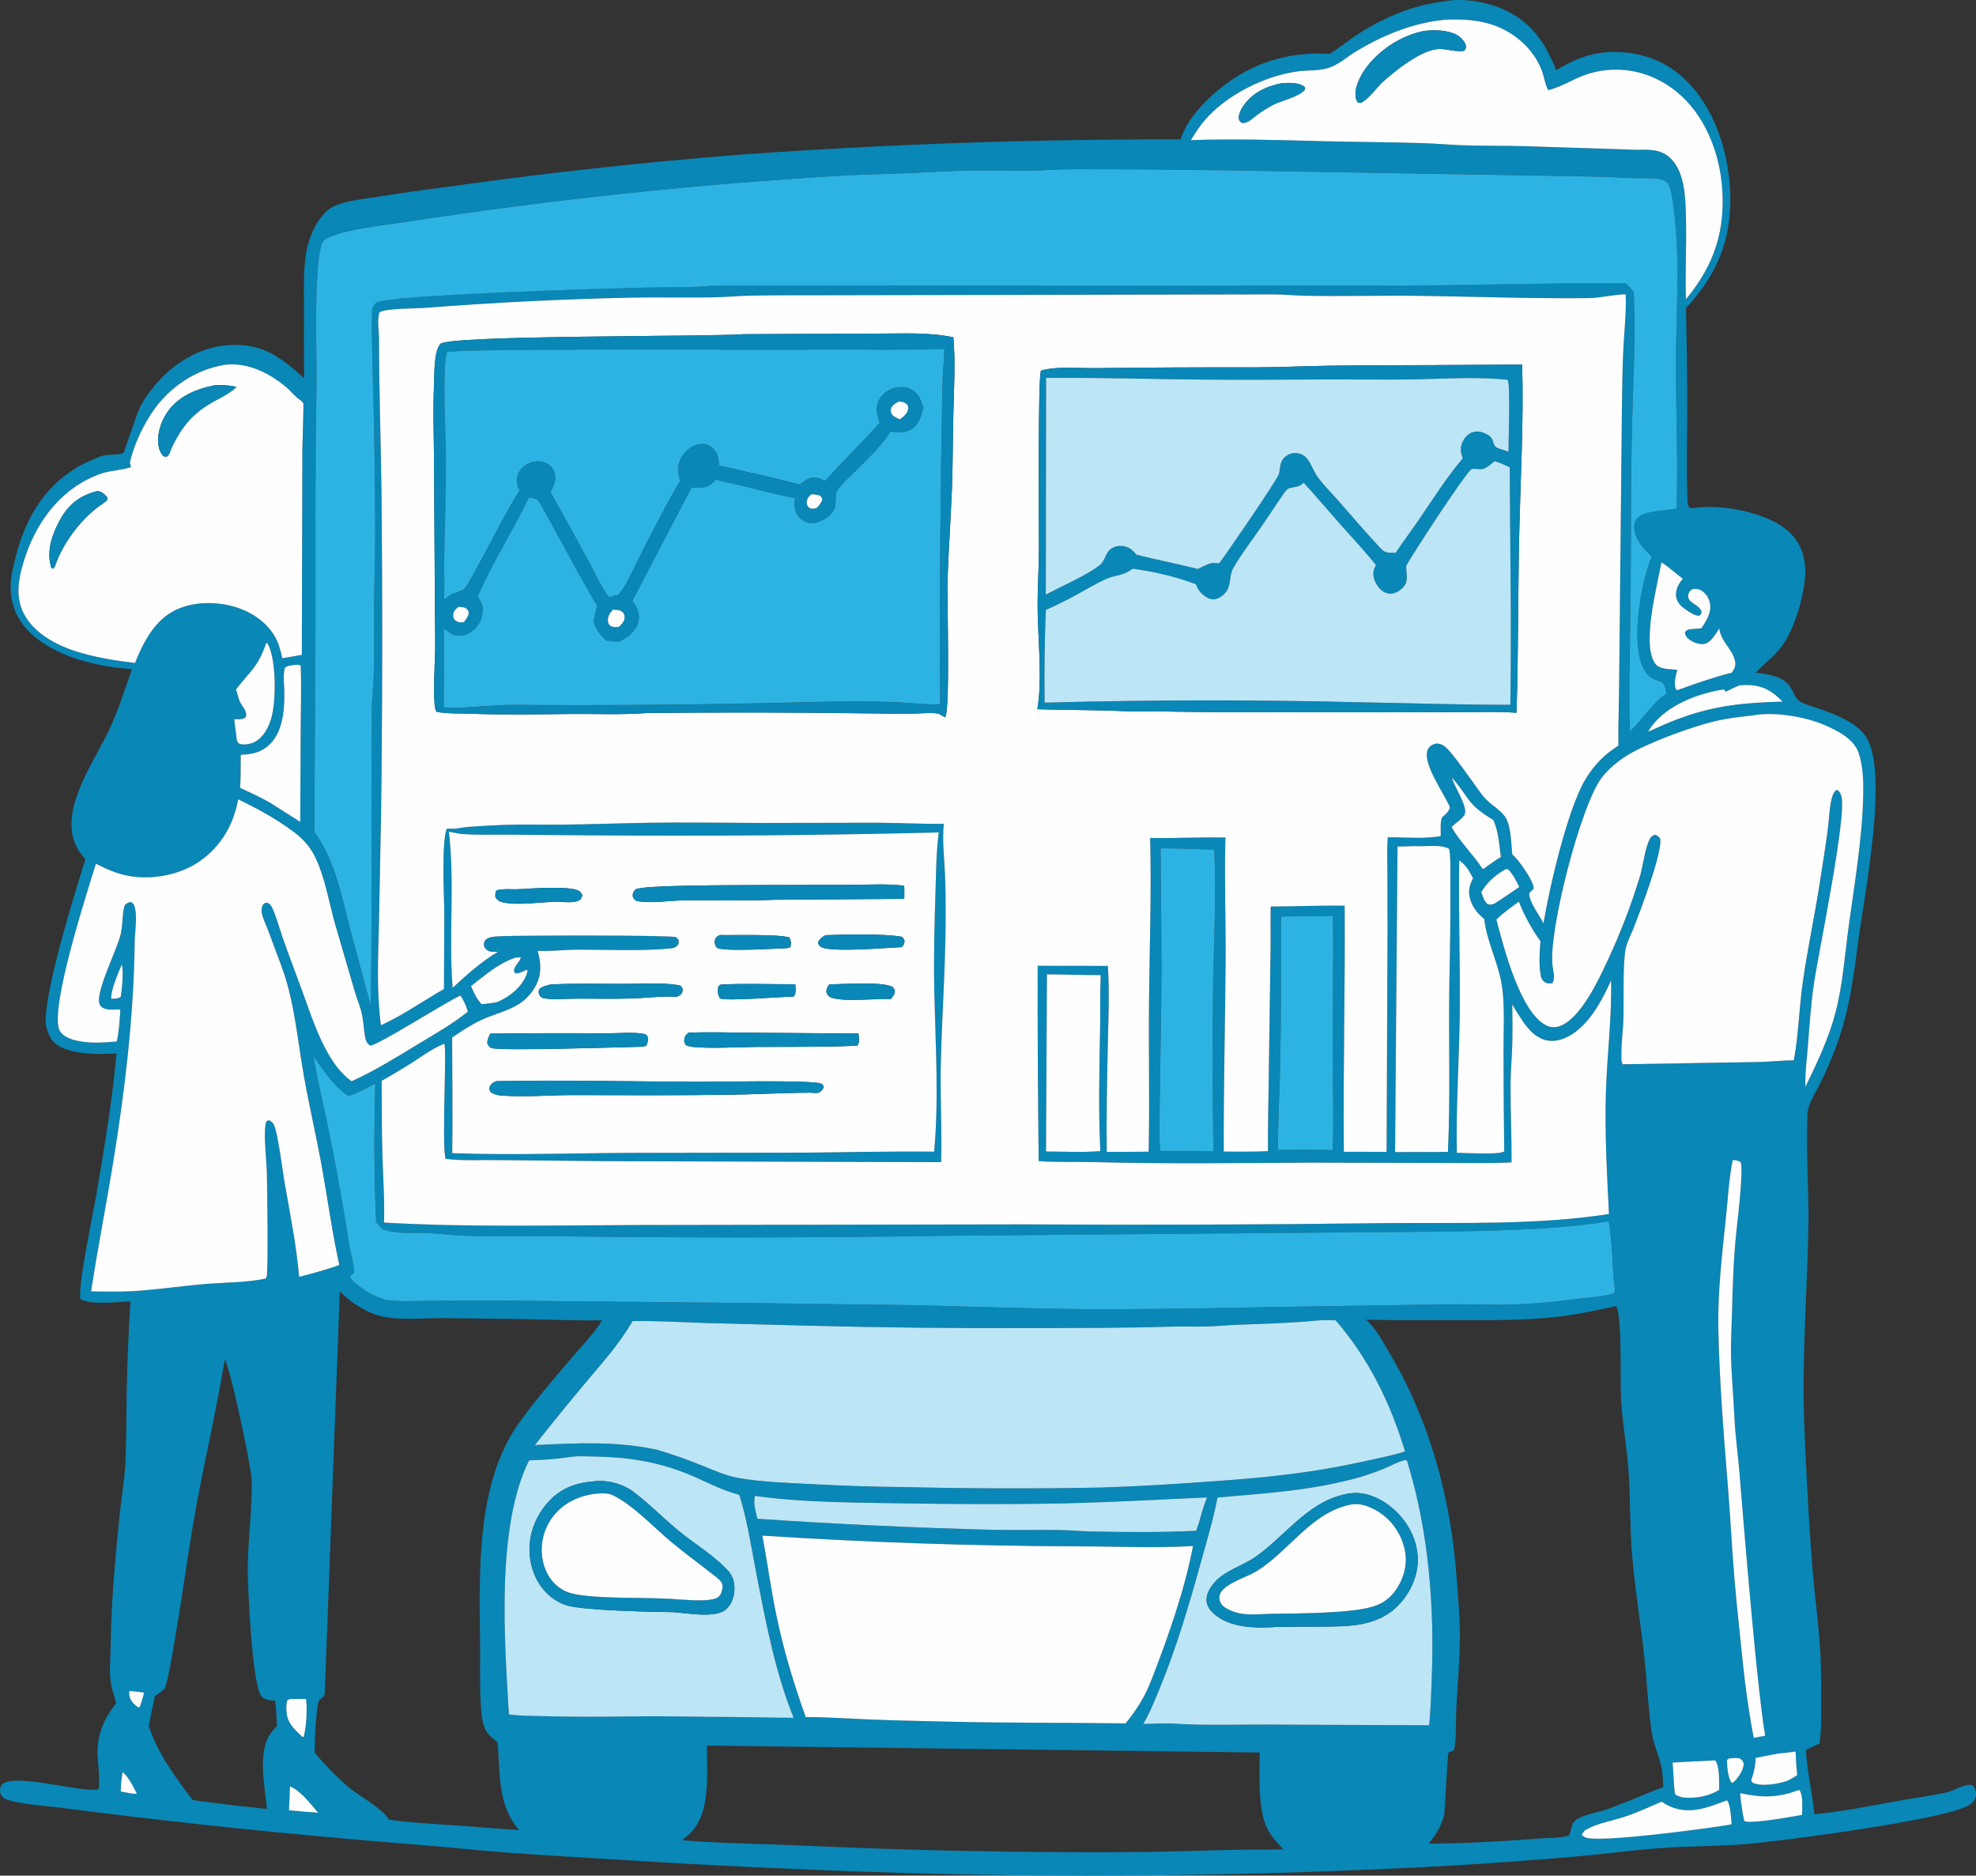 <?xml version="1.0" encoding="UTF-8"?>
<svg id="Ebene_1" data-name="Ebene 1" xmlns="http://www.w3.org/2000/svg" viewBox="0 0 961.64 912.61">
  <rect x="0" y="0" width="961.64" height="912.61" fill="#333333" stroke="none"/>
  <defs>
    <style>
      .cls-1 {
        fill: #2db3e3;
      }

      .cls-2 {
        fill: #bce5f6;
      }

      .cls-3 {
        fill: #fefefe;
      }

      .cls-4 {
        fill: #0987b6;
      }
    </style>
  </defs>
  <path class="cls-4" d="M647.06,26.21c4.59-2.81,8.81-6.32,13.32-9.28,12.98-8.5,27.43-14.51,42.89-16.34,8.45-1.62,19.88.28,27.72,3.68,14.13,6.12,20.85,16.13,26.36,29.92,8.09-5.06,16.38-8.48,26.04-8.85,13.47-.52,26.05,3.47,36,12.7,15.04,13.95,21.88,35.81,22.64,55.84.85,22.38-6.43,39.82-21.55,56.07.4,17.41.68,34.72.63,52.14-.04,13.43-.49,27,.14,40.41.07,1.55-.03,3.29.94,4.52,1.98.51,3.66-.09,5.66-.23,12.71-.87,32.37,2.84,42.28,11.52,5.39,4.73,8,11.04,8.38,18.12.57,10.74-5.11,30.08-11.76,38.57-3.6,4.6-8.37,7.98-12.27,12.3l3.21.43c16.8,2.23,13.3,10.76,18.45,13.69,2.77,1.57,5.99,2.36,8.99,3.38,7.53,2.55,17.75,6.49,22.59,13.12,11.89,16.32-.52,78.03-3.24,98.89-3.6,27.66-5.83,43.94-18.28,69.56-2.14,4.39-6.36,10.67-6.58,15.58-.85,18.68.83,37.6.43,56.32-.55,25.8-2.28,51.57-2.34,77.38-.03,10.77.49,21.75,1.01,32.51.95,19.86,2.02,39.87,3.76,59.68.97,11.08,2.48,22.14,3.22,33.23.62,9.19.6,18.42.58,27.63-.01,6.54.2,13.26-.85,19.73-2.25.84-4.36,1.99-6.5,3.08.3,9.99,3.19,20.8,4.01,31.21,13.45-1.17,27.18-4.01,40.46-6.42,7.88-1.43,15.94-2.47,23.76-4.12,3.63-.76,7.65-3.6,11.27-3.74.8-.03,1.32,0,1.88.59,1.08,1.15,1.45,3.04,1.32,4.58-.14,1.73-1.26,3.17-2.58,4.21-9.19,7.24-91.61,17.92-108.96,19.41-12.74,1.09-25.45.96-38.17,1.72-15.17.91-30.37,3.11-45.54,4.39-31.8,2.78-63.65,4.83-95.55,6.15-95.21,4.21-190.57,4.15-285.77-.2-31.77-1.26-63.37-3.11-95.1-5.1-19.6-1.23-39.23-2.21-58.78-4.11-20.09-2.03-40.29-3.4-60.41-5.22-47.13-4.1-94.17-9.19-141.09-15.27-6.51-.88-22.54-1.84-27.58-4.56-1.13-.61-1.57-1.45-1.92-2.64-.34-1.16-.18-2.75.52-3.75,4.51-6.48,37.55,3.28,46.15,2.11.3-.04.67.05.9-.15,1.28-1.08-.17-14.05-.26-16.2-.4-10.01,2.87-17.87,9.04-25.6-.73-3.34-2.1-6.68-2.6-10-.87-5.84-.12-12.25-.06-18.17.24-21.54,2.29-43.1,4.47-64.54.75-7.36,2.09-14.72,2.54-22.1.76-12.43.57-24.92.79-37.37.27-14.46.88-28.91,1.83-43.34-5.95.03-19.61,1.93-24.41-1.27-1.13-7.22,6.52-42.9,8.15-52.68,3.67-22.11,7.51-44.38,9.44-66.71-7.83.34-16.36.53-23.91-1.87-3.46-1.1-6.82-2.92-8.46-6.3-1.05-2.15-2.02-4.75-2.09-7.17-.42-15.67,14-62.35,19.34-79.13-1.66-1.92-3.22-4-4.35-6.28-8.92-18.05,9.12-41.73,16.4-57.79,4.23-9.33,7.25-18.86,10.6-28.51-16.01-1.06-34.71-5.31-47.36-15.76-6.79-5.61-10.8-12.66-11.56-21.5-.54-6.29.96-11.94,2.5-17.97,5.46-21.4,17.22-38.68,38.27-47.09,1.51-.6,3.19-1.4,4.78-1.72,1.62-.32,8.32-.24,9.24-1.2.31-.33,6.48-18.8,7.7-21.42,1.98-4.26,4.89-8.3,7.94-11.85,9.04-10.51,21.38-18.16,35.46-19.12,16.55-1.13,24.99,5.7,36.81,15.99-.1-11.63-.12-23.26-.07-34.88.06-10.08-.57-20.58,2.06-30.4,1.49-5.6,4.32-11.12,8.37-15.32,2.09-2.17,4.56-3.3,7.4-4.2,5.62-1.8,11.91-2.43,17.73-3.34,11.61-1.83,23.24-3.48,34.9-4.96,46.51-6.56,93.21-11.71,140.03-15.45,71.94-5.2,144.06-7.72,216.19-7.55,2.61-8.49,9.4-16.19,15.9-21.98,16.25-14.47,34.91-20.9,56.54-19.65ZM703.38,9.6c-15.42,1.4-30.15,7.42-43.34,15.35-4.07,2.45-7.79,5.82-12.19,7.63-5.19,2.14-11.05,1.41-16.52,2.18-16.19,2.27-34.86,11.63-45.43,24.23-2.41,2.87-4.38,6.04-6.37,9.2,20.76-.72,41.54-.09,62.28.47,17.07.46,34.17.45,51.24,1,5.86.19,11.71.75,17.58.98,10.17.4,20.37.22,30.55.47l55.7,1.8c5.75-.13,11.21-.35,15.77,3.81,7.82,7.14,7.67,21.31,7.87,31.07.26,12.61-.49,25.23-.04,37.82,13.91-16.71,19.5-33.94,17.49-55.71-1.53-16.69-8.68-34.37-21.91-45.16-9.86-8.04-21.99-12-34.68-10.56-13.03,1.47-17.4,6.85-27.91,9.72-1.65-3.11-2.03-6.85-3.34-10.14-4.26-10.66-14.13-18.84-25.03-22.1-7.04-2.1-14.43-2.41-21.72-2.06ZM511.59,82.6c-12.7.93-25.87.17-38.64.34-10.92.15-21.76.9-32.66,1.37-9.15.39-18.31.49-27.45.97-71.93,4.12-143.63,11.68-214.84,22.62-7.7,1.2-35.96,4.19-40.53,9.29-2.42,2.71-3.03,15.53-3.21,19.37-.93,19,.03,38.18-.32,57.21-.67,36.82-.34,73.59-.4,110.42l-.58,100.57c10.42,14,13.54,32.77,17.96,49.32l9.54,35.39c.69-48.11.1-96.24.48-144.35.05-6.02.82-11.99.96-18.01.25-10.32.02-20.65.12-30.97.13-13.77.58-27.5.56-41.29-.09-17.87-.31-35.75-.68-53.62-.38-16.38-1.13-32.72-.88-49.12.03-1.9.5-3.4,1.91-4.75,4.16-3.99,114.65-7.02,127.71-7.39,12.62-.36,25.42.12,37.98-1.11l330.21.05c37.49.02,74.97-1.47,112.47-1.05,1.33,1.37,2.67,2.69,3.76,4.26,1.04,23.09-.48,46.61-.96,69.73-.53,25.74-.33,51.51-.57,77.26-.2,22.21-.97,44.45-.4,66.67,6.53-5.86,10.42-13.33,17.81-18.39-.43-1.96-.59-4.11-2.12-5.52-4.78-1.68-7.01-2.43-9.35-7.42-5.72-12.22-1.12-39.48,3.66-51.95.23-.59.46-1.17.7-1.75-4.05-3.92-8.61-8.52-8.55-14.58.02-1.68.57-3.2,1.82-4.37,3.93-3.67,13.59-3.13,18.8-4.48.75-23.45-.32-46.98-.3-70.44.02-19.92,1.36-40.02.33-59.92-.25-4.88-1.74-24.91-4.32-27.86-.84-.96-2.08-1.56-3.31-1.84-4.27-.97-9.6-.51-13.99-.65-6.03-.19-12.03-.66-18.07-.74l-178.66-3.04c-20.04-.24-40-.55-60.05-.5-8.64.02-17.33-.18-25.95.24ZM409.63,143.63c-15.09.1-30.26-.12-45.34.24-5.84.14-11.66.73-17.5.82-13.3.21-26.61-.15-39.9.13-33.66.73-67.29,2.41-100.85,5.03-4.07.28-19.02.21-21.37,2.12-1.23,3.49-.23,9.24-.23,13.02,0,24.32.89,48.58,1.18,72.89.58,53.25.51,106.51-.2,159.75l-1.02,52.17c-.39,16.08-1.21,33.07.97,49.05,10.59-4.82,20.58-11.84,30.69-17.65l.16-36c-.02-8.87-1.46-34.39,1.16-41.97.9-.05,1.72-.07,2.62-.02,2.45.12,5.16-.67,7.64-.88,6.09-.45,12.19-.78,18.29-1,8.95-.27,17.9,0,26.86-.09,14.26-.15,28.5-.68,42.75-.92,18.01-.31,36.05.05,54.06.09l57.88-.11c10.62.05,21.2.68,31.83.51-.82,8.07.19,16.05.56,24.11.36,7.89.35,15.87.32,23.77-.1,22.95-1.81,45.89-2.33,68.82-.36,15.97.62,31.99.16,47.93l-163.2-.48-52.45-.51c-8.42-.14-17.19.45-25.54-.62l-.14-.7c-1.64-8.76.81-53.15-.46-55.29-5.37,1.97-10.71,6.03-15.55,9.09-4.89,3.11-9.87,6.09-14.93,8.92.07,12.17.02,24.38.37,36.54.32,10.88,1.12,21.54.76,32.46,41.06,2.35,82.36,1.31,123.49,1.19l187.94-.32c58.49.35,116.99.15,175.48-.61,36.43-.34,73.1,1.14,109.23-4.42-.97-19.37-2.11-39.91-1.49-59.24.58-18.17,2.89-36.26,2.54-54.47-4.73,10.43-11.73,23.84-23.08,28.32-3.69,1.46-7.56,1.66-11.19-.1-3.5-1.69-6.03-4.6-8.29-7.68-1.91-2.92-3.89-5.8-5.53-8.88.04,6.81.17,13.65-.05,20.45-.2,5.97-.77,11.93-.8,17.92-.08,12.85.56,25.7.48,38.55-10.09.54-20.3.26-30.4.28l-67.41-.15c-35.16.17-70.45.69-105.59-.27-8.91-.24-17.82.15-26.72-.47-.4-31.68-.57-63.36-.5-95.03l34.17.04c.83,13.16.23,26.05-.05,39.2-.36,17.03-.67,34.25-.52,51.27,6.8-.02,13.61.04,20.42-.08.5-24.47-.07-48.92.17-73.39.26-26.41,1.24-52.85.55-79.27,12.23.28,24.45-.48,36.64-.19-.58,19.96.21,39.98.08,59.95-.2,30.93-1.03,61.93-.89,92.86,7.15-.02,14.38.18,21.51-.24-.14-13.38.35-26.7.43-40.07l.83-58.09c.1-6.94-.11-13.91.08-20.84,11.99-.03,24.02-.6,35.99-.39.29,39.92-.8,79.8-.4,119.72l20.8.04.46-107.38-.06-28.7c-.02-5.6-.31-11.42.21-16.99,7.5-.04,18.78.91,25.75-.62.03-2.7-.34-6.5.61-8.99,1.65-1.54,3.45-2.77,3.81-5.06-2.61-6.43-13.5-21.24-10.8-27.78.65-1.59,1.74-2.44,3.34-2.95,1.61-.51,3.04.02,4.45.81,3.5,1.98,15.5,19.83,19,24.34,3,3.87,7.56,6.05,10.53,9.77,1.26,1.57,1.87,3.52,2.33,5.45,1.04,4.34,1.07,9,1.55,13.43,2.76,2.06,9.68,12.06,10.32,15.62.1.59.06.64,0,1.15-.18.16-.37.32-.55.48-.57.51-1.07,1.03-1.57,1.61.02,4.42,4.98,10.64,6.98,14.65,2.88-17.57,11.55-54.73,20.06-69.53,3.27-5.68,7.91-11.01,13.26-14.83,1.02-.73,2.06-1.43,3.11-2.12-.14-11.02.4-21.96.41-32.97l1.32-131.67c.14-9.65.23-19.55.74-29.18.45-8.58,1.47-17.2,1.08-25.81-6.16.11-11.99,1.8-18.08,1.87-27.16.32-54.2-.72-81.34-1.09-18.59-.25-37.19.26-55.77-.04-5.39-.09-10.76-.64-16.15-.68l-210.16.39ZM109.15,177.53c-13.9,2.36-26.12,10.44-34.31,21.94-5.11,7.18-9.72,17-11.65,25.65l.57,2.1c-2.42,1.22-10.28,1.78-14.16,3.09-18.71,6.33-31.24,22.28-37.29,40.5-2.93,8.83-5.25,18.49-.95,27.31,4.67,9.56,15.41,15.48,25.14,18.65,9.49,3.09,19.29,4.63,29.16,5.8l2.51-5.85c4.58-9.46,10.18-17.7,20.57-21.28,9.97-3.43,22.49-2.38,31.88,2.33,6.77,3.39,12.63,8.99,15.1,16.29.68,2.01,1.23,4.12,1.63,6.2l9.53-1.64.24-99.14c0-2.97.7-22.25.5-23.11-.07-.33-.6-1-.76-1.17-.11-.12-.87-.61-.96-.68-2.45-1.68-4.32-4.24-6.62-6.16-8.33-6.96-18.99-12.29-30.13-10.84ZM808.55,273.6c-1.98,11.28-9.87,40.17-2.95,49.38,1.91,2.54,5.73,2.47,8.59,2.75l2.12.2c-.9,3.07-1.75,5.98-.89,9.17l.74.76c8.85-3.23,17.53-6.27,26.67-8.58,1.14-1.85,2.01-3.13,1.59-5.41-1.09-5.89-6.94-9.55-7.72-16.09-1.55,2.29-3.98,6.61-6.78,7.4-2.64.74-5.84-.54-7.93-2.12-1.26-.95-1.8-1.83-2.04-3.36.86-1.17,1.28-1.38,2.75-1.56,1.8-.22,3.55-.18,5.36-.49,2.5-3.95,5.22-7.86,3.94-12.79-.59-2.26-2-4.36-4.04-5.54-1.52-.88-2.7-.99-4.39-.65-1.06.81-1.69,1.21-1.94,2.64-.21,1.22.12,2.34,1.02,3.19,1.84,1.74,4.61,2.56,5.43,5.12-.2,1.22-.18,1.2-1.14,1.98-2.26.19-6.32-2.76-8.11-4.16-1.69-1.33-3.04-3.45-3.18-5.62-.18-2.74.92-5.16,2.57-7.26.16-.2.31-.4.46-.6.09-.12.19-.23.29-.35-3.43-2.6-6.82-5.72-10.43-8.01ZM129.65,312.65c-4.19,12.07-7.49,13.38-14.81,22.79.77,1.87,1,3.87,1.77,5.68,1.13,2.68,3.97,4.76,3,7.85-1.42,1.05-2.39.93-4.05.94h-.95s-.62,0-.62,0l1.27,10.1c.31.68.42,1.46,1.15,1.78,2.05.9,5.57.23,7.52-.79,4.26-2.21,6.84-7.14,8.11-11.57,2.42-8.42,2.42-27.42-1.3-35.38-.28-.59-.6-1.01-1.08-1.42ZM143.41,323.52c-1.6.24-3.53.29-4.78,1.39-.96,3.48-.35,7.66-.28,11.25.2,9.88-.71,22.82-10.27,28.43-3.64,2.14-6.85,2.43-10.94,2.66-.1,5.32.08,10.79-.32,16.08,4.81,2.27,9.7,4.44,14.32,7.08l14.96,9.5.22-46.43c.06-9.85.38-19.77,0-29.6-1.07-.66-1.7-.42-2.92-.36ZM846.57,333.48c-2.34.91-4.54,2-6.78,3.13-.14-.25-.23-.52-.42-.74-.15-.18-.37-.28-.55-.42-12.41,1.92-27.39,7.55-35.1,18.02-.62.84-1.16,1.71-1.69,2.6,5.08-2.24,10.15-4.64,15.37-6.5,17.58-6.45,31.71-7.64,50.12-8.17-5.09-5.21-9.72-7.95-17.22-8.08-1.24-.02-2.5.08-3.74.17ZM853.1,348.08c-6.24.69-12.45,1.42-18.58,2.86-11.15,2.61-33.04,10.63-42.69,16.65-4.53,2.82-8.77,6.34-12.1,10.52-10.27,12.87-26.2,74.92-24.18,91.63.3,2.48,1.44,6.43-.01,8.59-1.21.34-2.49.34-3.6-.36-1.52-.95-1.92-2.17-2.2-3.86-.86-5.2-.47-10.84-.04-16.07-4.36-6.19-7.73-12.28-10.53-19.32-3.67,2.79-7.71,5.48-10.93,8.77,3.65,13.67,11.41,44.49,23.94,51.29,2.11,1.15,4.33,1.37,6.62.62,10.29-3.36,19.13-22.49,23.52-31.87,6.06-12.95,11.47-26.9,15.63-40.57,1.72-5.64,2.27-12.29,4.46-17.65.69-1.68,1.34-2.49,3.04-3.14,1.38.54,1.61.81,2.57,1.96.95,7.14-9.56,34.6-12.74,42.87-1.28,3.34-3.25,6.94-4.05,10.39-1.56,6.66-.91,25.99-1.13,33.87-.16,5.81-1.02,11.63-1.02,17.44,0,1.53-.17,3.86.62,5.18l66.05-1.11c5.75-.08,11.49-.82,17.24-.8l.14-.75c2.13-11.79,2.47-24.26,4.09-36.2,2.26-16.63,5.92-33.17,8.47-49.78,1.31-8.52,2.72-17.06,3.84-25.61.58-4.47.68-9.18,1.58-13.58.36-1.76.9-4.22,2.37-5.41.14-.12.32-.19.47-.29,1.21.55,1.65,1.56,2.1,2.79,3.15,8.64-11.05,76.39-13.27,91.55-1.52,10.34-2.17,20.8-3,31.21-.48,6.1-1.34,12.12-1.16,18.25l.02.7c5.64-11.53,11.38-23.62,14.63-36.08,3.56-13.64,4.56-28.15,6.45-42.11,2.83-20.86,6.53-42.02,7.04-63.1.16-6.8,0-14.98-2.32-21.45-2.44-6.78-10.48-10.7-16.68-13.38-9.42-4.07-24.5-6.51-34.65-4.63ZM706.57,378.36c.04.15.09.31.13.46,1.22,4.02,7.57,13.62,6.18,17.33-.74,1.96-4.87,4.54-6.44,6.31,4.24,7.29,10.39,13.26,15.12,20.29,1.1-.23.61.01,1.48-.78,2.44-1.69,4.86-3.46,7.41-4.98-.81-5.84-1.18-12.57-3.67-17.99-13.53-8.22-11.02-10.33-20.2-20.64ZM115.89,388.91c-2.03,12.08-8.3,22.78-18.38,29.92-9.71,6.88-23.37,9.47-35.01,7.32-5.67-1.05-10.67-3.3-15.78-5.87-3.89,12.57-23.05,71.38-17.6,81.27,1.42,2.58,4.82,3.97,7.51,4.64,6.52,1.62,13.64,1.18,20.25.57,1.08-5.13,1.43-10.38,1.71-15.61-2.58.02-6.88.6-9-1.1-1.06-.85-1.43-2.06-1.41-3.37.12-7.51,7.99-23.12,10.35-31.18,1.41-4.83.9-12.27,2.32-15.17,1-.87,1.52-1.27,2.84-1.47,1.1.64,1.47,1.03,1.84,2.28,1.45,4.88.13,12,.06,17.09-.46,36.71-4.89,73.21-10.82,109.4-3.33,20.27-7.34,40.43-10.41,60.74,6.69.04,13.51.27,20.18-.13,11.97-.72,23.89-2.54,35.85-3.52,9.32-.77,19.64-.65,28.76-2.57.2-.21.47-.38.6-.64.97-1.94.31-46.35.12-51.87-.18-5.27-1.9-20.27-.14-24.08l1.04-.49c1.27.48,1.99,1.09,2.6,2.31,2.05,4.14,4.44,25.03,5.77,31.41,2.47,14.21,5.23,28.09,6.45,42.49,6.5-1.71,13.28-3.41,19.56-5.8-3.49-15.82-5.63-31.91-8.51-47.85-2.72-15.03-6.24-29.9-8.87-44.95-2.99-17.1-4.52-35.5-10.48-51.79l-6.83-18.38c-.98-2.62-2.44-5.44-3.02-8.16-.31-1.45-.14-3.05.73-4.27.51-.72.89-.67,1.69-.91,1.27.46,1.93,1.1,2.52,2.31,2.18,4.48,3.49,9.86,5.15,14.57,3.17,9,6.57,17.92,9.84,26.88,3.6,9.85,7.01,20.34,12.21,29.46,2.87,5.04,6.73,10.4,11.57,13.71,11.26-5.07,21.76-11.65,32.31-18.03,8.18-4.94,16.84-9.83,24.27-15.83-.86-2.91-1.89-5.3-3.61-7.83-7.45,3.29-40.07,24.27-43.98,24.35-1.99-1.45-2.26-3.05-2.62-5.4-.51-3.27-.65-6.61-1.34-9.84-.81-3.79-2.46-7.54-3.55-11.28l-9.46-32.4c-3.05-10.76-4.96-23.04-9.89-33.05-2.46-4.98-5.9-8.7-10.31-12.02-8.33-6.27-17.69-11.34-27.06-15.85ZM218.44,404.7c3.01,24.88-.21,51.1,1.85,75.93,6.73-6.26,14.05-12.82,21.99-17.49h-.72c-2.15-.01-3.76.18-5.31-1.52-.68-.75-.66-1.34-.88-2.29.32-1.22.56-1.98,1.7-2.66,1.77-1.04,5.33-1.08,7.39-1.17,8.09-.35,81.98-.56,84.32.48.78.35,1,.81,1.52,1.47,0,1.25.09,1.87-.86,2.84-.79.81-2.02,1.1-3.1,1.2-14.51,1.36-29.82.59-44.38.59-6.77,0-13.6.88-20.34.57,1.76,6.13,2.09,11.6-1.15,17.4-6.12,10.96-16.12,11.55-26.36,16.3-4.82,2.23-9.71,5.46-14.08,8.47.02,18.75.31,37.55.04,56.29,32.46,1.15,65.21-.33,97.71-.16l74.16-.11c20.87-.18,41.78-.71,62.65-.47,2.35-25.69.65-52.28.07-78.05-.36-15.95.07-32.03.58-47.97.31-9.89.31-19.46,1.61-29.3-56.73,1.39-113.47,1.86-170.21,1.4l-40.23-.33c-7.34-.06-14.95.29-22.26-.4-1.95-.18-3.81-.76-5.73-1.01ZM688.3,411.67c-2.72.09-5.45.22-8.18.24l-1.18,148.64,17.98-.02,7.74-.03c1.25-26.95.26-54.18.69-81.18.25-15.91.66-31.71.5-47.63-.06-6.05.34-12.64-.55-18.61-3.94-2.47-12.33-1.02-16.99-1.4ZM564.82,412.77c.08,25.84.71,51.76.26,77.59l-.65,43.27c-.1,8.78-.48,17.59.12,26.36,8.63.04,17.33-.12,25.95.26-.47-28.35-.51-56.71-.1-85.07.39-20.52,1.6-41.29.51-61.81-8.71-.13-17.38-.71-26.09-.61ZM710.13,418.67c-.38,25.01.57,50.03.27,75.02-.26,22.37-1.88,44.86-1.41,67.22,4.44.03,20.12,1.1,23.05-.66-.21-16.26-.32-32.52-.34-48.78-.01-10.12.65-20.78-.64-30.81-1.46-11.38-7.41-21.91-8.76-33.54-3.89-3.12-6.85-7.15-7.32-12.26-.27-2.9.66-4.99,1.88-7.55-1.68-3.26-3.55-6.61-6.74-8.64ZM732.95,422.78c-5.2,2.98-8.93,6.12-12.07,11.29.77,2.08,1.3,4.47,3.12,5.87,1.43.45,2.07.13,3.42-.35,4.01-2.62,7.99-5.29,11.94-7.99-1.46-3.1-3-6.07-5.37-8.59l-1.04-.23ZM623.44,445.96c.13,23.94-.01,47.89-.42,71.83-.28,13.89-1.15,27.8-1.07,41.69,8.86-.01,17.73-.15,26.58.13.64-14.97,0-30.12,0-45.11,0-22.9.37-45.78.19-68.69-8.43-.08-16.86-.03-25.29.15ZM250.96,465.91c-8.54,2.82-14.75,8.49-21.74,13.88,1.35,3.24,2.76,6.14,5.13,8.8,2.55-.24,5.06-.47,7.57-1.02,5.85-2.43,11.67-6.99,14.18-13.01.31-.74.49-1.49.68-2.27l-.51-.43c-1.57.65-3.74,1.91-5.45,1.73-.51-.66-.71-.66-.64-1.58.18-2.22,3.59-4.9,3.18-6.18-.8.02-1.61.02-2.4.08ZM59.31,469.23c-1.5,3.49-5.77,13.32-5.1,16.75,1.6-.08,3.23.07,4.55-.97.63-3.93,1.46-12.08.55-15.78ZM509.51,474.08l-.46,86.18c8.74.05,17.74.5,26.44-.18-.98-19.82-.48-39.67-.12-59.5.16-8.71-.07-17.44.29-26.15-8.73.06-17.43-.29-26.15-.35ZM152.56,514.27c2.31,12.81,5.33,25.41,7.93,38.15,3.61,18.04,6.84,36.16,9.68,54.34.6,3.88,2.38,8.89,2,12.67l-1.73,1.44c.21,1.8,2.27,3.28,3.63,4.37,4.07,3.25,10.09,6.85,15.3,7.46,6.44.75,13.37.28,19.86.25l35.43-.1,110.91,1.08,89.23,1.14c27.97.63,55.97,1.77,83.95,1.92,40.05.21,80.09-.92,120.14-1.5l58.01-.85c9.6-.09,19.28.41,28.87.11,10.77-.33,21.67-1.44,32.36-2.79,3.94-.5,14.94-1.17,17.54-3.02.4-1.24.18-2.21-.04-3.45-1.11-10.32-.85-21-2.74-31.2-15.31,2.43-30.67,3.49-46.15,4.13-28.17,1.16-56.39.93-84.57,1.28l-193.05,1.63c-65.19,1.01-130.39,1.05-195.58.11-12.01-.12-24.06.27-36.06-.08-6.2-.18-12.34-1.02-18.53-1.3-7.7-.36-15.15.59-22.62-1.82l-3.25-3.51c-1.09-22.4-1-45.15-.47-67.57-4.26,2.35-8.34,4.87-13.08,6.12-5.74-3.87-9.51-8.87-13.52-14.42-1.04-1.43-2.12-3.44-3.45-4.57ZM843.24,564.39c-1.81,8.83-2.3,18.23-3.23,27.19-1.88,18.17-4.15,37.03-3.77,55.3.54,26.08,2.71,51.91,4.77,77.89,1.15,14.41,1.87,28.86,3.06,43.27,1.18,14.21,2.82,28.38,4.25,42.57.98,9.14,2.23,18.24,3.75,27.31.78,4.78,1.97,9.66,2.26,14.49.29,4.68-.44,9.38-2.14,13.75.39,1.05.41,1.08,1.42,1.5,3.92,1.65,12.36.27,16.24-1.22,1.69-.85,3.23-1.7,4.78-2.78-.44-3.84-.68-7.63-.82-11.48-3.46.41-10.02,1.93-12.97-.6-3.92-3.37-13.24-121.97-14.37-135.35-.76-8.93-2.04-17.83-2.44-26.78-.44-9.71-1.36-19.47-1.64-29.16-.2-7.06.28-14.18.47-21.23.34-13.25.7-26.3,2.1-39.5.54-5.08,3.67-30.97,2.08-34.22-1.21-.76-2.43-.81-3.82-.96ZM165.37,628.26l-7.3,195.13c-.03.78-.23,1.4-.56,2.1l-.75.53c-1.63,1.17-1.8,1.81-2.1,3.74-1.13,7.27-1.47,15.67-1.52,23.04,4.92,5.79,10.04,11.15,15.77,16.16,5.44,4.75,17.34,10.9,20.32,16.39,11.15,1.59,22.51,2.13,33.74,2.9,9.91.67,19.82,1.59,29.73,2.2-9.56-10.78-9.48-24.51-10.2-38.19l-.44-4.74c-4.3-2.91-6.31-5.32-7.27-10.64-1.6-8.85-1.05-25.49-1.13-34.92-.33-35.02-2.48-79.79,18.88-109.56,8.02-11.17,17.25-21.9,26.2-32.34,4.95-5.77,10.22-11.13,14.31-17.59-12.81.1-25.54-.41-38.34-.67l-37.59-.44c-9.87-.18-21.22,1.21-30.87-.77-6.82-1.4-15.04-6.41-19.9-11.3-.33-.34-.66-.68-.98-1.03ZM786.14,635.53c-9.32,2.05-18.59,4.08-28.08,5.16-16.29,1.87-33.29,1.67-49.68,1.65-14.52-.02-29.07.1-43.59-.23,4.85,4.19,8.13,10.7,11.4,16.17,19.57,32.81,29.82,70.67,32.63,108.63.7,9.49,1.65,19.12,1.65,28.63,0,12.07-1.13,24.01-1.76,36.05-.33,6.32.14,13.53-1.01,19.7-1.02,1.16-1.93.78-2.8,1.53-.43.37-1.71,27.28-2.06,30.35-1.63,5.56-3.79,9.52-7.68,13.86,17.65-.03,35.42-1.06,53.02-2.41,4.93-.38,10.56-.21,15.32-1.45.54-1.15.8-2.18,1.1-3.42.51-2.13,1.09-3.5,3.05-4.68,4.09-2.45,10.43-3.26,15.06-4.95,8.98-3.28,17.68-7.25,26.69-10.5-.14-3.22-.13-6.8-.87-9.94-1.46-6.16-4.01-11.55-4.89-17.92-1.68-12.17-2.18-24.56-3.54-36.78-1.81-16.16-4.47-32.15-5.83-48.38-1.17-13.88-.78-27.79-1.78-41.64-.82-11.32-2.92-22.53-3.57-33.88-.55-9.54.56-38.31-2.15-45.23l-.62-.33ZM640.1,642.58c-12.6,1.23-25.32,1.53-37.97,2-4.89.18-9.76.72-14.64.83-6.06.13-12.13-.09-18.2.09-22.8.69-45.56.64-68.37.68-36.15.15-72.29-.24-108.42-1.18l-50.01-1.31c-11.61-.41-23.01-1.08-34.64-.89-6.74,11.51-13.84,19.19-22.24,29.22-8.6,10.24-17.03,20.61-25.3,31.12,20.15-.98,39.75-2.01,59.62,2.32,6.93,2.06,13.77,4.44,20.48,7.14,6.39,2.52,12.76,5.55,19.58,6.66,10.98,1.79,22.45,2.25,33.55,2.79,15.99.89,31.99,1.4,48,1.54,31.69.75,63.39.81,95.08.18,16.4-.58,32.8-1.48,49.17-2.7,27.62-1.85,50.7-3.99,77.93-9.99,6.7-1.48,13.52-2.8,20.08-4.82-7.09-23.51-17.65-45.15-33.79-63.84-3.23,0-6.71-.24-9.91.17ZM109.36,661.61c-4.42,27.07-10.98,53.73-15.52,80.77-3.07,18.3-5.5,36.71-8.69,54.99-1.4,8.03-2.59,16.3-4.83,24.14-1.6,1.36-3.15,2.6-4.97,3.67l-2.96,14.45c3.91,12.94,13.29,25.62,21.39,36.22l10.74,1.42c8.46,1.08,16.94,2.05,25.43,2.91-1.04-10.81-5.11-28.71,2.53-37.82.71-.85,1.5-1.63,2.29-2.4-.16-4.16-.32-8.29-.87-12.42-2.19-.27-4.89-.33-6.51-2.03-4.77-5.01-6.9-53.85-6.81-63.19.13-13.66,2.25-28.7,1.9-42.22-.16-6.24-10.45-55.07-13.12-58.49ZM276.36,709.07c-6.22.92-12.6,1.25-18.87,1.49-16.08,32.39-11.99,87.55-9.82,123.63,6.13.78,12.16.69,18.31.86,14.77.4,29.48.26,44.24.07,15.49-.21,31.05.32,46.56.3,9.82.08,19.65.4,29.47.39-9.08-22.34-14.02-48.6-18.54-72.27-2.27-11.92-4.26-24.7-7.93-36.25-.17-.04-.35-.08-.52-.13-8.54-2.19-16.93-6.94-25.14-10.22-15.08-6.01-29.51-8.07-45.6-8.28-3.8-.05-8.44-.36-12.15.41ZM684.1,710.35c-3.62.69-7.03,2.76-10.42,4.15-5.01,2.05-9.99,3.77-15.23,5.12-22.99,5.92-42.65,6.87-65.96,9.01-2.03,10.7-5.18,20.99-8.08,31.47-5.84,21.13-12.01,42.09-20.46,62.37-2.29,5.48-4.54,11.26-7.62,16.34,5.49-.09,11.17-.54,16.64-.06,14.55.84,29.12.3,43.69.36l78.81.33c.81-7.05.94-14.21,1.23-21.3,1.5-35.98-1.3-72.74-11.93-107.28l-.68-.51ZM367.43,727.82c-1,3.34.44,7.77,1.13,11.14,38.19,2.61,76.44,4.41,114.71,5.39,10.67.23,21.36-.03,32.03.1,5.2.06,10.39.56,15.59.69,16.95.41,34.34.47,51.27-.3l1.45-4.17c1.08-4.12,2.27-8.12,3.86-12.08-22.87.98-45.78,2.35-68.66,2.86-27.07.6-54.38.43-81.45-.01-22.15-.36-48.06-.44-69.91-3.62ZM371.02,747.17c2.43,12.93,4.18,26.02,6.85,38.9,3.52,16.96,8.41,33.12,14.26,49.38,10.39,0,20.77.76,31.15,1.17,12.49.5,25.03.72,37.52,1.04,28.98.72,57.98.47,86.97.87,5.5-6.67,9.72-13.46,12.77-21.58,8.04-20.79,15.84-42.78,20.07-64.72-18.68,1.1-37.75.19-56.47.14-51.08-.17-102.14-1.9-153.12-5.21ZM62.92,822.83c-.18,2.38.2,3.71,1.72,5.6.73.9,1.65,1.61,2.57,2.31.29-.07.63-.06.87-.24.75-2.3,1.52-4.57,2.06-6.93-2.41-.37-4.77-.76-7.21-.74ZM141.78,826.62l-1.72.37c-1.05,1.65-.71,6.05-.33,7.94.89,4.38,4.41,7.23,7.44,10.23l.69-.09c1.27-5.51,1.71-12.78,1.11-18.41l-7.19-.04ZM344.02,849.35c-.05,13.03,2.01,32.91-8.15,42.68-1.22,1.17-2.54,2.25-3.83,3.34,18.17,1.58,36.7,1.67,54.94,2.47,55.35,2.58,110.77,3.68,166.18,3.3,19.39-.12,38.78-1.13,58.17-1.21,4.4-.03,8.81.03,13.21-.12-3.12-3.32-6.09-6.44-8.05-10.62-4.39-9.34-3.5-26.07-3.43-36.49l-269.04-3.37ZM841.38,855.61l-.92.78c-.06,2.57.42,8.95,2.19,10.86.1.1.22.18.33.27.54-.34.99-.61,1.43-1.08,2.05-2.25,4.01-5.13,4.21-8.25-.54-1.4-.66-1.62-1.83-2.54-1.81-.44-3.58-.18-5.42-.02ZM832.9,856.64c-6.31.26-12.63.58-18.93.95.54,5.1.42,10.51,1.24,15.51,1.2.68,2.19,1.05,3.5,1.42,6.29.69,12.43-.35,17.94-3.62-.12-4.22.37-10.41-1.66-14.14-1.1-.4-1.04-.32-2.09-.13ZM59.75,862.25c-.79,3.13-.86,6.23-.97,9.44,2.6.52,5.17,1.15,7.83,1.12-1.57-3.36-4.04-8.12-6.86-10.56ZM141.14,869.15l-.49,11.66c4.72.48,9.45.88,14.18,1.18-3.84-4.37-8.26-10.5-13.69-12.84ZM875.48,870.91c-10.45,3.92-17.88,3.86-28.68,1.55.43,4.55,1.05,9.16,2.04,13.62,3.53,1.47,23.18-2.16,28.15-3.04.02-2.89.59-9.5-1.19-11.87-.09-.11-.22-.18-.33-.27ZM840.44,875.95c-9.56,3.54-18.49,7.43-28.55,2.6-1.13-.54-2.21-1.26-3.26-1.94-5.65,2.4-11.32,5.06-17.12,7.05-6.21,2.13-13.76,3.29-19.49,6.46-1.16.64-1.71,1.58-2.22,2.75.77.57,1.52,1.16,2.47,1.38,9.05,2.03,54.81-4.18,65.8-5.83,1.55-.24,3.1-.51,4.64-.81-.25-2.67-.49-9.75-2.27-11.67Z"/>
  <path class="cls-3" d="M579.53,68.19c1.99-3.17,3.96-6.33,6.37-9.2,10.57-12.6,29.24-21.96,45.43-24.23,5.47-.77,11.32-.04,16.52-2.18,4.41-1.81,8.12-5.18,12.19-7.63,13.19-7.93,27.92-13.96,43.34-15.35,7.29-.35,14.68-.04,21.72,2.06,10.89,3.26,20.77,11.43,25.03,22.1,1.31,3.29,1.69,7.03,3.34,10.14,10.51-2.87,14.88-8.25,27.91-9.72,12.69-1.43,24.82,2.52,34.68,10.56,13.23,10.79,20.37,28.47,21.91,45.16,2,21.77-3.59,39-17.49,55.71-.45-12.59.3-25.21.04-37.82-.2-9.76-.05-23.93-7.87-31.07-4.55-4.16-10.02-3.93-15.77-3.81l-55.7-1.8c-10.18-.25-20.38-.07-30.55-.47-5.86-.23-11.71-.79-17.58-.98-17.07-.54-34.17-.54-51.24-1-20.74-.56-41.53-1.19-62.28-.47ZM693.35,15c-11.22,2.05-22.51,9.42-29.07,18.75-2.53,3.6-5.45,9.5-4.42,14.04.22.95.45,1.41,1.04,2.14,1.17.21,1.38.19,2.43-.49,3.22-2.1,6.15-6,8.78-8.84,6.24-5.75,20.08-17.07,28.99-16.78,3.26.11,8.52,1.69,11.5.84.77-1.06.99-1.3.71-2.69-.41-2.02-3.26-4.57-5.08-5.38-4.57-2.02-9.98-2.06-14.88-1.59ZM623.79,40.47c-7.54,1.53-14.33,4.59-18.78,11.18-1.09,1.61-2.36,4.04-2.09,6.06.17,1.31.67,1.51,1.69,2.12,2.47.02,3.95-1.42,5.8-2.88,2.94-2.32,5.88-4.26,9.21-5.97,4.02-2.06,13.07-4.01,15.53-7.56-.14-.82.03-.96-.71-1.48-2.68-1.89-7.51-1.67-10.65-1.47Z"/>
  <path class="cls-4" d="M672.12,40.6c-2.63,2.84-5.56,6.74-8.78,8.84-1.05.69-1.26.71-2.43.49-.6-.73-.83-1.2-1.04-2.14-1.03-4.54,1.89-10.44,4.42-14.04,6.56-9.34,17.85-16.71,29.07-18.75,4.9-.46,10.32-.42,14.88,1.59,1.83.81,4.67,3.35,5.08,5.38.28,1.39.07,1.63-.71,2.69-2.98.85-8.23-.73-11.5-.84-8.92-.29-22.75,11.04-28.99,16.78Z"/>
  <path class="cls-4" d="M610.42,56.96c-1.85,1.46-3.33,2.9-5.8,2.88-1.02-.61-1.52-.81-1.69-2.12-.27-2.03,1-4.45,2.09-6.06,4.45-6.59,11.24-9.66,18.78-11.18,3.14-.2,7.97-.43,10.65,1.47.74.52.57.66.71,1.48-2.46,3.55-11.5,5.5-15.53,7.56-3.33,1.71-6.27,3.66-9.21,5.97Z"/>
  <path class="cls-1" d="M152.97,404.77l.58-100.57c.06-36.82-.27-73.6.4-110.42.35-19.03-.62-38.21.32-57.21.19-3.85.79-16.67,3.21-19.37,4.57-5.11,32.83-8.1,40.53-9.29,71.21-10.95,142.91-18.5,214.84-22.62,9.14-.47,18.3-.58,27.45-.97,10.9-.46,21.74-1.21,32.66-1.37,12.77-.18,25.94.59,38.64-.34,8.63-.42,17.32-.21,25.95-.24,20.05-.05,40.01.26,60.05.5l178.66,3.04c6.04.07,12.04.54,18.07.74,4.39.14,9.72-.32,13.99.65,1.23.28,2.47.88,3.31,1.84,2.58,2.95,4.07,22.99,4.32,27.86,1.02,19.9-.32,40-.33,59.92-.02,23.46,1.05,46.99.3,70.44-5.22,1.35-14.88.81-18.8,4.48-1.25,1.17-1.81,2.68-1.82,4.37-.06,6.05,4.5,10.66,8.55,14.58-.24.58-.47,1.17-.7,1.75-4.79,12.47-9.39,39.72-3.66,51.95,2.34,4.99,4.57,5.74,9.35,7.42,1.52,1.41,1.68,3.57,2.12,5.52-7.4,5.06-11.29,12.53-17.81,18.39-.57-22.22.2-44.46.4-66.67.24-25.75.04-51.52.57-77.26.48-23.12,2-46.64.96-69.73-1.09-1.57-2.43-2.89-3.76-4.26-37.5-.42-74.98,1.07-112.47,1.05l-330.21-.05c-12.56,1.23-25.36.75-37.98,1.11-13.06.37-123.54,3.4-127.71,7.39-1.41,1.35-1.88,2.85-1.91,4.75-.25,16.4.5,32.74.88,49.12.36,17.87.59,35.74.68,53.62.02,13.79-.42,27.52-.56,41.29-.1,10.32.13,20.66-.12,30.97-.15,6.01-.92,11.98-.96,18.01-.38,48.11.2,96.24-.48,144.35l-9.54-35.39c-4.43-16.56-7.54-35.33-17.96-49.32Z"/>
  <path class="cls-3" d="M185.38,498.85c-2.18-15.98-1.36-32.97-.97-49.05l1.02-52.17c.71-53.25.78-106.5.2-159.75-.29-24.31-1.19-48.57-1.18-72.89,0-3.78-1.01-9.53.23-13.02,2.35-1.9,17.3-1.84,21.37-2.12,33.56-2.62,67.19-4.3,100.85-5.03,13.29-.28,26.6.09,39.9-.13,5.84-.09,11.66-.68,17.5-.82,15.08-.36,30.25-.14,45.34-.24l210.16-.39c5.39.04,10.76.59,16.15.68,18.58.3,37.18-.21,55.77.04,27.14.36,54.18,1.4,81.34,1.09,6.09-.07,11.93-1.76,18.08-1.87.39,8.61-.63,17.23-1.08,25.81-.51,9.63-.6,19.52-.74,29.18l-1.32,131.67c-.02,11-.55,21.94-.41,32.97-1.05.69-2.09,1.4-3.11,2.12-5.34,3.82-9.99,9.15-13.26,14.83-8.52,14.8-17.18,51.96-20.06,69.53-1.99-4.01-6.96-10.23-6.98-14.65.5-.58,1-1.09,1.57-1.61.18-.16.36-.32.55-.48.07-.51.11-.56,0-1.15-.63-3.56-7.56-13.56-10.32-15.62-.48-4.44-.51-9.09-1.55-13.43-.46-1.93-1.07-3.88-2.33-5.45-2.98-3.72-7.53-5.9-10.53-9.77-3.5-4.51-15.5-22.36-19-24.34-1.41-.8-2.84-1.32-4.45-.81-1.6.5-2.69,1.36-3.34,2.95-2.69,6.54,8.2,21.35,10.8,27.78-.36,2.29-2.16,3.52-3.81,5.06-.96,2.48-.58,6.29-.61,8.99-6.97,1.53-18.24.59-25.75.62-.52,5.57-.23,11.39-.21,16.99l.06,28.7-.46,107.38-20.8-.04c-.4-39.92.69-79.8.4-119.72-11.98-.21-24.01.36-35.99.39-.19,6.94.02,13.9-.08,20.84l-.83,58.09c-.08,13.37-.57,26.69-.43,40.07-7.13.41-14.36.22-21.51.24-.14-30.93.69-61.93.89-92.86.13-19.97-.66-39.99-.08-59.95-12.19-.29-24.41.47-36.64.19.69,26.42-.29,52.87-.55,79.27-.24,24.47.33,48.92-.17,73.39-6.8.12-13.61.06-20.42.08-.16-17.02.15-34.24.52-51.27.28-13.15.89-26.04.05-39.2l-34.17-.04c-.07,31.68.1,63.36.5,95.03,8.9.62,17.81.23,26.72.47,35.14.96,70.43.44,105.59.27l67.41.15c10.1-.02,20.31.26,30.4-.28.08-12.84-.56-25.7-.48-38.55.04-5.98.61-11.94.8-17.92.22-6.8.09-13.64.05-20.45,1.63,3.08,3.62,5.96,5.53,8.88,2.26,3.08,4.78,5.99,8.29,7.68,3.63,1.75,7.5,1.55,11.19.1,11.35-4.48,18.35-17.88,23.08-28.32.35,18.21-1.96,36.3-2.54,54.47-.61,19.32.52,39.86,1.49,59.24-36.13,5.55-72.8,4.08-109.23,4.42-58.49.76-116.98.96-175.48.61l-187.94.32c-41.13.12-82.43,1.16-123.49-1.19.36-10.92-.44-21.58-.76-32.46-.36-12.16-.3-24.38-.37-36.54,5.06-2.83,10.04-5.81,14.93-8.92,4.84-3.06,10.18-7.12,15.55-9.09,1.27,2.15-1.18,46.53.46,55.29l.14.7c8.35,1.07,17.12.48,25.54.62l52.45.51,163.2.48c.46-15.94-.52-31.96-.16-47.93.52-22.93,2.23-45.87,2.33-68.82.03-7.89.04-15.88-.32-23.77-.37-8.06-1.38-16.04-.56-24.11-10.63.17-21.21-.46-31.83-.51l-57.88.11c-18.01-.04-36.05-.4-54.06-.09-14.25.24-28.5.77-42.75.92-8.95.09-17.9-.18-26.86.09-6.1.22-12.2.55-18.29,1-2.48.2-5.19,1-7.64.88-.9-.04-1.73-.03-2.62.02-2.62,7.58-1.19,33.1-1.16,41.97l-.16,36c-10.11,5.81-20.09,12.84-30.69,17.65ZM362.15,162.6c-17.46,1.31-144.45.4-147.9,4.76-3.21,4.04-2.8,14.82-3.03,20.05-.53,12.1-.08,24.35,0,36.47l.44,72.17c.02,6.77.22,13.58.1,20.34-.11,6.08-1.14,23.51.12,28.67.16.66.3.8.63,1.3,5,.97,10.7.7,15.82.89,16.28.6,32.31.34,48.58.15,12.62-.15,25.23.51,37.83-.46,36.57-.39,73.15-.33,109.72.19,6.82.15,13.65.17,20.48.07,3.51-.04,7.69-.53,11.12-.06,1.38.19,2.68,1.31,3.93,1.9,2.46-3.42.89-56.62,1.15-66.14.4-14.92,1.55-29.82,2.12-44.72.46-12.03.42-24.1.69-36.14.29-12.51,1.11-25.47.02-37.93-12.48-2.59-24.74-1.74-37.4-1.79l-64.41.28ZM700.64,177.64c-17.69.12-35.41.02-53.1.29-12.51.19-25,.79-37.52.82-25.66-.06-51.32.06-76.98.37-8.13.13-18.72-1.08-26.43,1.23-1.62,3.52-.92,77.39-1.01,88.04-.07,8.7-.65,17.45-.65,26.13.01,15.09,2.47,36.08-.13,50.55,14.48.5,29.04.26,43.49,1.03,14.44-.1,28.81.33,43.23.4l81.5.08,41.78-.12c7.69,0,15.51-.26,23.19.35.98-28.61.68-57.25,1.31-85.87.62-27.81,2.25-55.73,1.46-83.55l-40.14.24Z"/>
  <path class="cls-4" d="M314.73,346.94c-12.6.96-25.21.31-37.83.46-16.27.19-32.3.45-48.58-.15-5.12-.19-10.82.08-15.82-.89-.33-.5-.47-.64-.63-1.3-1.26-5.17-.23-22.6-.12-28.67.12-6.76-.08-13.57-.1-20.34l-.44-72.17c-.07-12.12-.52-24.36,0-36.47.23-5.23-.18-16.01,3.03-20.05,3.46-4.36,130.44-3.45,147.9-4.76l64.41-.28c12.66.05,24.93-.8,37.4,1.79,1.09,12.46.26,25.42-.02,37.93-.27,12.04-.23,24.11-.69,36.14-.57,14.9-1.72,29.81-2.12,44.72-.25,9.51,1.32,62.72-1.15,66.14-1.25-.6-2.55-1.72-3.93-1.9-3.43-.47-7.62.02-11.12.06-6.82.1-13.65.08-20.48-.07-36.57-.52-73.15-.58-109.72-.19ZM391.7,170.13c-16.17.2-171.04-.76-174.29,1.22-2.22,9.23-.48,39.11-.42,50.36.09,16.03-.5,31.98-.79,48-.13,7.38.15,14.78-.03,22.16,4.31-3.9,5.13-2.78,9.52-4.98,2.29-1.15,22.24-41.76,27.26-48.15-1.35-2.44-1.82-4.6-1.01-7.33.78-2.65,2.68-4.58,5.14-5.76,2.52-1.2,5.42-1.52,8.06-.53,2.04.77,3.88,2.39,4.63,4.48.97,2.71.33,5.7-1,8.15-.29.53-.6,1.02-.93,1.53,6.44,11.47,12.78,22.99,19.03,34.57,3.01,5.54,5.73,11.97,9.6,16.89,1.3-.29.65-.06,1.84-.65.88-.44,1.39-.49,2.39-.39,4.17-4.32,8.87-15.56,11.82-21.26,5.99-11.56,11.9-23.35,18.53-34.55-1.34-3.61-1.49-7.02.21-10.55,1.48-3.07,4.2-5.68,7.46-6.79,2.12-.72,4.53-.75,6.53.36,2.02,1.12,3.5,3.02,4.1,5.25.38,1.41.53,2.95.71,4.39,13.06,3.01,26.15,5.86,39.14,9.2,2.44-1.75,4.82-3.77,8.05-3.25,1.52.25,2.87.81,4.18,1.59,8.79-9.51,18.06-18.71,26.73-28.31-1.41-3.77-2.23-7.28-.39-11.05,1.37-2.82,4.07-4.82,7.02-5.74,2.95-.92,6.24-.9,8.96.68,3.37,1.96,4.62,5.25,5.68,8.83-1.06,4.05-2.18,8.21-6.02,10.53-3.02,1.82-6.52,1.67-9.84.91-4.69,7.09-11.05,13.26-17.08,19.21-2.99,2.95-6.33,5.86-8.77,9.3-2.25,3.18.52,7.41-3.09,11.47-1.91,2.14-5.17,4.09-8.02,4.58-2.69.46-4.89-.49-7.01-2.08-.14-.11-.28-.23-.42-.35-2.24-2.81-2.87-5.11-2.44-8.72.04-.32.09-.63.13-.94-7.64-1.31-15.16-3.45-22.69-5.28-5.22-1.27-10.54-2.24-15.72-3.66-2.36,2.49-4.31,3.82-7.83,3.93-1.36.04-2.72.01-4.08-.08l-28.84,55.2c2.13,2.53,3.48,5.15,3.23,8.56-.24,3.37-2.38,6.31-4.93,8.39-1.55,1.26-3.4,2.16-5.23,2.94l-5.77-.72c-3.05-2.77-4.72-5.26-6.22-9.09.56-2.67,1.07-5.34,1.9-7.95-4.92-6.76-27.44-50.1-29.04-51.42-.8-.66-3.15-.89-4.22-1.09-7.84,16.21-17.78,31.69-24.91,48.16,2.12,3.29,3.04,5.51,2.11,9.47-.83,3.47-3.03,6.45-6.11,8.26-2.2,1.29-5.09,1.74-7.54.97-1.91-.6-3.43-2.03-4.94-3.29.1,12.89.07,25.79-.09,38.68,11.3.39,22.51-1.4,33.81-1.38,48.24.37,96.48-.09,144.71-1.38,13.66-.29,27.69-.48,41.33.06,7.29.29,14.42,1.37,21.74,1.09-.31-52.09.07-104.18,1.14-156.26.12-5.55.82-11.06.96-16.61-22.65.6-45.28-.05-67.93.25ZM437.59,195.3c-1.74.97-3.58,1.78-4.04,3.91-.17.76.03,1.52.42,2.19.78,1.32,2.61,2.01,3.92,2.63,1.84-1.39,3.74-2.65,4.09-5.1.15-1.02-.14-1.28-.55-2.19-1.27-1.07-2.26-1.21-3.84-1.45ZM395.08,240.43c-1.42.94-2.26,2.06-2.45,3.78-.1.93.2,1.52.59,2.33.96.77,1.23,1.04,2.54.97.57-.03,1.36-.33,1.89-.48,1.08-1.24,1.93-2.24,2.51-3.79-.19-1.35-.24-1.3-1.28-2.18-1.27-.28-2.49-.52-3.79-.62ZM223.07,295.29c-1.44,1.2-2.53,2.22-2.53,4.27,0,.91.31,1.43.77,2.17,1.59,1.05,2.52,1.32,4.45.96,1.12-1.44,2.01-2.52,2.4-4.33-.31-1.3-.32-1.74-1.55-2.47-.9-.53-2.54-.59-3.53-.6ZM298.28,296.67c-1.48,1.63-2.55,3.07-2.43,5.37.06,1.1.38,1.4.93,2.31,1.7.9,2.57.92,4.42.62,1.28-1.26,2.71-2.52,2.76-4.45.03-1.03-.11-1.83-.86-2.61-1.14-1.19-3.28-1.28-4.82-1.25Z"/>
  <path class="cls-1" d="M216.17,291.86c.19-7.38-.1-14.77.03-22.16.29-16.02.88-31.97.79-48-.06-11.25-1.81-41.13.42-50.36,3.25-1.98,158.12-1.02,174.29-1.22,22.64-.3,45.28.35,67.93-.25-.14,5.55-.84,11.07-.96,16.61-1.06,52.08-1.44,104.17-1.14,156.26-7.33.28-14.45-.8-21.74-1.09-13.64-.54-27.67-.36-41.33-.06-48.22,1.29-96.47,1.74-144.71,1.38-11.3-.02-22.5,1.78-33.81,1.38.16-12.89.19-25.78.09-38.68,1.51,1.27,3.03,2.69,4.94,3.29,2.45.77,5.34.32,7.54-.97,3.08-1.8,5.29-4.79,6.11-8.26.94-3.96.02-6.18-2.11-9.47,7.13-16.46,17.07-31.95,24.91-48.16,1.07.2,3.43.44,4.22,1.09,1.6,1.32,24.12,44.66,29.04,51.42-.83,2.61-1.34,5.27-1.9,7.95,1.5,3.83,3.17,6.32,6.22,9.09l5.77.72c1.82-.78,3.68-1.68,5.23-2.94,2.55-2.08,4.69-5.02,4.93-8.39.25-3.4-1.1-6.03-3.23-8.56l28.84-55.2c1.36.09,2.72.12,4.08.08,3.53-.11,5.47-1.44,7.83-3.93,5.17,1.42,10.5,2.39,15.72,3.66,7.53,1.83,15.05,3.97,22.69,5.28-.04.31-.09.63-.13.94-.44,3.61.2,5.91,2.44,8.72.14.11.28.23.42.35,2.12,1.59,4.32,2.54,7.01,2.08,2.85-.48,6.11-2.43,8.02-4.58,3.62-4.05.84-8.29,3.09-11.47,2.43-3.44,5.78-6.35,8.77-9.3,6.03-5.96,12.39-12.12,17.08-19.21,3.32.76,6.82.91,9.84-.91,3.84-2.32,4.95-6.48,6.02-10.53-1.05-3.58-2.31-6.87-5.68-8.83-2.72-1.58-6.01-1.59-8.96-.68-2.96.92-5.65,2.92-7.02,5.74-1.84,3.78-1.02,7.28.39,11.05-8.66,9.6-17.93,18.8-26.73,28.31-1.32-.78-2.66-1.34-4.18-1.59-3.22-.52-5.61,1.5-8.05,3.25-12.98-3.34-26.07-6.19-39.14-9.2-.18-1.45-.33-2.98-.71-4.39-.6-2.23-2.08-4.13-4.1-5.25-1.99-1.11-4.41-1.08-6.53-.36-3.25,1.11-5.98,3.71-7.46,6.79-1.7,3.53-1.55,6.95-.21,10.55-6.63,11.21-12.54,22.99-18.53,34.55-2.95,5.7-7.65,16.94-11.82,21.26-1-.1-1.5-.05-2.39.39-1.19.59-.54.36-1.84.65-3.87-4.93-6.59-11.36-9.6-16.89-6.25-11.57-12.6-23.1-19.03-34.57.33-.5.65-1,.93-1.53,1.33-2.45,1.97-5.44,1-8.15-.74-2.09-2.58-3.71-4.63-4.48-2.64-.99-5.54-.67-8.06.53-2.46,1.18-4.36,3.11-5.14,5.76-.81,2.73-.35,4.89,1.01,7.33-5.02,6.39-24.97,47-27.26,48.15-4.39,2.2-5.21,1.09-9.52,4.98Z"/>
  <path class="cls-3" d="M65.67,322.57c-9.88-1.17-19.67-2.71-29.16-5.8-9.73-3.17-20.48-9.09-25.14-18.65-4.31-8.82-1.98-18.48.95-27.31,6.05-18.23,18.58-34.18,37.29-40.5,3.88-1.31,11.74-1.87,14.16-3.09l-.57-2.1c1.93-8.64,6.55-18.47,11.65-25.65,8.18-11.5,20.41-19.57,34.31-21.94,11.14-1.45,21.8,3.88,30.13,10.84,2.3,1.93,4.17,4.48,6.62,6.16.1.07.85.56.96.68.16.17.68.84.76,1.17.19.85-.5,20.14-.5,23.11l-.24,99.14-9.53,1.64c-.4-2.08-.95-4.19-1.63-6.2-2.47-7.31-8.33-12.9-15.1-16.29-9.4-4.71-21.91-5.76-31.88-2.33-10.39,3.58-15.99,11.81-20.57,21.28l-2.51,5.85ZM104.31,187.49c-8.85,1.72-17.65,5.41-22.92,13.12-3.18,4.65-5.22,11.04-4.16,16.66.34,1.8.94,3.07,2.05,4.5,1.16.55,1.1.58,2.32.17.85-1.11,1.21-2.1,1.63-3.4,5.34-11.44,10.81-17.86,21.87-23.78,3.63-1.94,7.06-3.66,10.05-6.56-3.69-.62-7.08-1.15-10.83-.72ZM47.16,238.96c-7.99,2.12-13.38,6.01-17.52,13.22-3.94,6.84-6.99,15.09-4.98,23.05.29,1.15.06.71.97,1.51,1.06-.72.97-.99,1.41-2.14,3.72-10.21,11.44-20.73,20.02-27.45.81-.63,5.02-3.43,5.23-3.99.16-.42-.15-.87-.22-1.31-1.13-1.42-2.43-2.56-4.29-2.86-.2-.03-.41-.03-.61-.04Z"/>
  <path class="cls-4" d="M504.82,345.07c2.6-14.47.14-35.46.13-50.55,0-8.68.57-17.43.65-26.13.09-10.64-.6-84.52,1.01-88.04,7.72-2.31,18.3-1.1,26.43-1.23,25.66-.31,51.32-.43,76.98-.37,12.51-.02,25.01-.62,37.52-.82,17.69-.28,35.4-.17,53.1-.29l40.14-.24c.79,27.82-.84,55.74-1.46,83.55-.64,28.61-.33,57.26-1.31,85.87-7.67-.61-15.49-.36-23.19-.35l-41.78.12-81.5-.08c-14.42-.08-28.79-.5-43.23-.4-14.45-.76-29.01-.53-43.49-1.03ZM509.08,183.88l-.14,105.4c7.03-3.69,20.59-9.7,26.35-14.41,2.68-2.2,2.58-6.29,5.92-8.2,1.97-1.13,4.65-1.36,6.79-.66,2.21.73,3.59,2.04,4.98,3.83,9.91,2.58,19.99,4.43,29.91,7.01,2.09-.93,4.9-2.63,7.13-2.93.79-.11,2.79.29,3.38.02.5-.23,27.84-39.89,28.98-43.28.19-.58.25-1.17.33-1.77.41-2.94.72-5.29,3.3-7.09,1.76-1.25,3.97-1.68,6.07-1.19,2.51.59,4.03,2.21,5.28,4.37,1.28,2.22,2.24,4.7,3.69,6.8,2.72,3.93,6.52,7.59,9.67,11.19,6.88,7.86,13.67,15.76,20.78,23.41,1.8,1.95,2.61,2.45,5.27,2.55.8.03,1.61.04,2.42.05,3.54-5.39,7.49-10.48,11.1-15.81,6.95-10.25,13.51-20.58,21.51-30.08-.97-3.21-1.46-5.36.16-8.47,1.09-2.09,2.75-3.76,5.05-4.42,2.57-.73,5.11.17,7.31,1.5,2.63,1.59,1.84,3.66,3.42,5.55.91,1.09,4.93,1.85,6.36,2.54,0-5.08,1-32.57-.37-35-15.17-1.59-30.68-.44-45.88-.21-13.73.21-27.48-.01-41.22.03-20.02.06-40.07.26-60.09.09-25.84-.23-51.61-1.04-77.46-.83ZM727.42,224.38c-1.65,1.27-3.94,3.41-6,3.85-1.27.27-4.68-.48-5.46.15-3.36,2.71-28.76,41.45-31.64,47,0,4.1,1.51,7.66-1.91,10.87-1.62,1.52-3.93,2.77-6.21,2.59-2.26-.18-4.25-1.63-5.56-3.42-1.49-2.05-2.75-5.15-2.12-7.74.23-.94.67-1.87,1.07-2.76-5.4-6.77-11.36-13.04-17.1-19.52-6.03-6.81-11.89-13.77-18.03-20.48-.13.11-.26.22-.39.33-1.39,1.12-2.15,1.47-3.88,1.74-3.59.57-3.73.74-5.74,3.6-3.85,5.47-7.43,11.16-11.27,16.65-4.37,6.26-9.16,12.5-12.97,19.1-2.09,3.61-1.05,8.14-3.4,11.48-1.29,1.83-3.33,3.36-5.56,3.76-2.02.37-4-.75-5.51-1.96-1.87-1.5-2.94-3.11-3.77-5.34-9.42-3.58-20.74-6.27-30.74-7.53-5.57,3.95-7.74,2.62-13.15,5.09-6.29,2.88-12.2,6.67-18.37,9.81-3.56,1.75-7.11,3.58-10.76,5.14-.59,15.03-.79,30.08-.59,45.12,51.78-1.42,103.59-1.46,155.37-.14,23.75.38,47.52,1.26,71.29,1.15.59-38.49-.12-77.05-.31-115.54-2.41-1.16-4.75-2.14-7.3-2.98Z"/>
  <path class="cls-2" d="M508.95,289.28l.14-105.4c25.85-.21,51.62.6,77.46.83,20.02.18,40.07-.03,60.09-.09,13.73-.04,27.49.19,41.22-.03,15.2-.24,30.71-1.39,45.88.21,1.37,2.43.36,29.92.37,35-1.43-.68-5.45-1.45-6.36-2.54-1.58-1.89-.79-3.95-3.42-5.55-2.2-1.33-4.74-2.23-7.31-1.5-2.3.66-3.96,2.33-5.05,4.42-1.62,3.11-1.12,5.26-.16,8.47-8,9.5-14.56,19.83-21.51,30.08-3.62,5.33-7.56,10.43-11.1,15.81-.81,0-1.61-.02-2.42-.05-2.66-.1-3.47-.61-5.27-2.55-7.11-7.65-13.91-15.55-20.78-23.41-3.15-3.6-6.95-7.27-9.67-11.19-1.46-2.1-2.41-4.59-3.69-6.8-1.25-2.16-2.77-3.78-5.28-4.37-2.1-.49-4.31-.06-6.07,1.19-2.59,1.8-2.9,4.15-3.3,7.09-.08.6-.14,1.19-.33,1.77-1.13,3.38-28.48,43.05-28.98,43.28-.59.26-2.59-.13-3.38-.02-2.23.31-5.04,2-7.13,2.93-9.92-2.58-20-4.43-29.91-7.01-1.4-1.79-2.78-3.1-4.98-3.83-2.14-.71-4.82-.47-6.79.66-3.34,1.92-3.23,6.01-5.92,8.2-5.76,4.71-19.32,10.72-26.35,14.41Z"/>
  <path class="cls-4" d="M83.23,218.55c-.42,1.3-.79,2.29-1.63,3.4-1.22.4-1.15.37-2.32-.17-1.11-1.43-1.71-2.7-2.05-4.5-1.06-5.62.99-12.02,4.16-16.66,5.27-7.71,14.07-11.4,22.92-13.12,3.75-.43,7.15.1,10.83.72-2.99,2.9-6.42,4.62-10.05,6.56-11.06,5.92-16.53,12.34-21.87,23.78Z"/>
  <path class="cls-3" d="M437.88,204.03c-1.31-.62-3.14-1.32-3.92-2.63-.39-.67-.59-1.43-.42-2.19.46-2.12,2.31-2.94,4.04-3.91,1.58.24,2.57.38,3.84,1.45.41.9.7,1.17.55,2.19-.35,2.44-2.25,3.71-4.09,5.1Z"/>
  <path class="cls-2" d="M669.59,274.92c-.4.88-.84,1.81-1.07,2.76-.63,2.59.63,5.68,2.12,7.74,1.31,1.79,3.3,3.24,5.56,3.42,2.28.19,4.59-1.07,6.21-2.59,3.42-3.21,1.91-6.77,1.91-10.87,2.88-5.55,28.28-44.29,31.64-47,.78-.63,4.19.12,5.46-.15,2.06-.44,4.35-2.58,6-3.85,2.55.84,4.89,1.83,7.3,2.98.2,38.49.9,77.06.31,115.54-23.77.11-47.53-.77-71.29-1.15-51.78-1.33-103.59-1.28-155.37.14-.2-15.04,0-30.09.59-45.12,3.65-1.56,7.2-3.39,10.76-5.14,6.17-3.14,12.08-6.94,18.37-9.81,5.41-2.47,7.58-1.14,13.15-5.09,10,1.26,21.32,3.95,30.74,7.53.82,2.23,1.89,3.84,3.77,5.34,1.51,1.21,3.49,2.33,5.51,1.96,2.22-.41,4.26-1.94,5.56-3.76,2.36-3.33,1.32-7.87,3.4-11.48,3.82-6.6,8.61-12.85,12.97-19.1,3.84-5.49,7.41-11.18,11.27-16.65,2.02-2.86,2.15-3.03,5.74-3.6,1.72-.27,2.49-.62,3.88-1.74.13-.11.26-.22.39-.33,6.14,6.71,12,13.67,18.03,20.48,5.74,6.48,11.69,12.76,17.1,19.52Z"/>
  <path class="cls-4" d="M27.05,274.61c-.45,1.15-.35,1.42-1.41,2.14-.91-.8-.68-.36-.97-1.51-2.01-7.96,1.04-16.21,4.98-23.05,4.15-7.21,9.53-11.1,17.52-13.22.2.01.41.01.61.04,1.86.3,3.16,1.44,4.29,2.86.07.44.38.89.22,1.31-.21.56-4.42,3.36-5.23,3.99-8.58,6.72-16.3,17.23-20.02,27.45Z"/>
  <path class="cls-3" d="M397.64,247.03c-.52.15-1.32.45-1.89.48-1.31.06-1.58-.2-2.54-.97-.38-.81-.69-1.4-.59-2.33.19-1.72,1.03-2.84,2.45-3.78,1.3.11,2.52.35,3.79.62,1.05.89,1.09.84,1.28,2.18-.58,1.55-1.43,2.54-2.51,3.79Z"/>
  <path class="cls-3" d="M816.31,325.93l-2.12-.2c-2.87-.29-6.68-.21-8.59-2.75-6.92-9.21.97-38.1,2.95-49.38,3.61,2.29,6.99,5.41,10.43,8.01-.1.12-.2.23-.29.35-.16.2-.31.4-.46.6-1.65,2.11-2.75,4.52-2.57,7.26.15,2.17,1.49,4.3,3.18,5.62,1.79,1.41,5.84,4.35,8.11,4.16.95-.78.93-.77,1.14-1.98-.82-2.56-3.59-3.39-5.43-5.12-.9-.85-1.23-1.97-1.02-3.19.25-1.43.88-1.83,1.94-2.64,1.69-.33,2.87-.23,4.39.65,2.04,1.19,3.46,3.28,4.04,5.54,1.27,4.92-1.45,8.83-3.94,12.79-1.81.3-3.56.27-5.36.49-1.46.18-1.88.39-2.75,1.56.23,1.53.78,2.42,2.04,3.36,2.09,1.58,5.29,2.86,7.93,2.12,2.8-.79,5.22-5.11,6.78-7.4.78,6.55,6.63,10.2,7.72,16.09.42,2.28-.45,3.56-1.59,5.41-9.14,2.31-17.82,5.36-26.67,8.58l-.74-.76c-.86-3.19,0-6.1.89-9.17Z"/>
  <path class="cls-3" d="M225.76,302.69c-1.93.36-2.86.08-4.45-.96-.46-.74-.77-1.26-.77-2.17,0-2.05,1.09-3.07,2.53-4.27,1,0,2.64.07,3.53.6,1.23.73,1.25,1.17,1.55,2.47-.39,1.81-1.28,2.89-2.4,4.33Z"/>
  <path class="cls-3" d="M301.2,304.98c-1.86.3-2.73.27-4.42-.62-.55-.91-.87-1.21-.93-2.31-.12-2.3.95-3.75,2.43-5.37,1.54-.03,3.69.05,4.82,1.25.74.78.88,1.58.86,2.61-.05,1.93-1.48,3.19-2.76,4.45Z"/>
  <path class="cls-3" d="M114.84,335.44c7.32-9.41,10.62-10.72,14.81-22.79.48.41.8.83,1.08,1.42,3.72,7.96,3.71,26.97,1.3,35.38-1.27,4.43-3.84,9.37-8.11,11.57-1.96,1.01-5.48,1.68-7.52.79-.73-.32-.85-1.1-1.15-1.78l-1.27-10.1h.62s.95,0,.95,0c1.66-.01,2.64.11,4.05-.94.97-3.09-1.88-5.18-3-7.85-.76-1.81-1-3.81-1.77-5.68Z"/>
  <path class="cls-3" d="M117.15,367.25c4.09-.23,7.3-.52,10.94-2.66,9.56-5.61,10.46-18.55,10.27-28.43-.07-3.59-.68-7.77.28-11.25,1.25-1.1,3.19-1.15,4.78-1.39,1.21-.06,1.85-.3,2.92.36.38,9.83.06,19.76,0,29.6l-.22,46.43-14.96-9.5c-4.62-2.64-9.51-4.81-14.32-7.08.4-5.29.22-10.76.32-16.08Z"/>
  <path class="cls-3" d="M802.03,356.06c.53-.89,1.07-1.76,1.69-2.6,7.71-10.47,22.69-16.1,35.1-18.02.18.14.41.25.55.42.18.22.28.49.42.74,2.23-1.13,4.44-2.22,6.78-3.13,1.24-.09,2.5-.19,3.74-.17,7.51.13,12.13,2.87,17.22,8.08-18.41.53-32.55,1.72-50.12,8.17-5.23,1.86-10.3,4.26-15.37,6.5Z"/>
  <path class="cls-3" d="M749.69,458.02c-.43,5.23-.82,10.87.04,16.07.28,1.7.68,2.91,2.2,3.86,1.11.7,2.39.71,3.6.36,1.45-2.16.31-6.1.01-8.59-2.02-16.71,13.91-78.76,24.18-91.63,3.34-4.18,7.57-7.7,12.1-10.52,9.65-6.01,31.54-14.04,42.69-16.65,6.13-1.43,12.34-2.17,18.58-2.86,10.15-1.88,25.23.57,34.65,4.63,6.2,2.68,14.24,6.59,16.68,13.38,2.33,6.47,2.49,14.65,2.32,21.45-.51,21.08-4.21,42.24-7.04,63.1-1.9,13.96-2.89,28.47-6.45,42.11-3.26,12.46-8.99,24.55-14.63,36.08l-.02-.7c-.19-6.14.67-12.15,1.16-18.25.83-10.41,1.48-20.87,3-31.21,2.22-15.16,16.42-82.91,13.27-91.55-.45-1.23-.89-2.23-2.1-2.79-.16.1-.33.17-.47.29-1.47,1.19-2.01,3.65-2.37,5.41-.9,4.4-.99,9.12-1.58,13.58-1.12,8.55-2.53,17.09-3.84,25.61-2.55,16.62-6.21,33.15-8.47,49.78-1.63,11.94-1.96,24.41-4.09,36.2l-.14.75c-5.75-.03-11.49.72-17.24.8l-66.05,1.11c-.8-1.32-.62-3.65-.62-5.18,0-5.8.86-11.62,1.02-17.44.22-7.88-.43-27.21,1.13-33.87.8-3.45,2.77-7.05,4.05-10.39,3.18-8.27,13.69-35.73,12.74-42.87-.96-1.15-1.19-1.42-2.57-1.96-1.7.65-2.35,1.46-3.04,3.14-2.19,5.36-2.74,12.01-4.46,17.65-4.16,13.67-9.57,27.62-15.63,40.57-4.39,9.38-13.23,28.51-23.52,31.87-2.29.75-4.51.53-6.62-.62-12.53-6.8-20.29-37.62-23.94-51.29,3.23-3.3,7.26-5.99,10.93-8.77,2.8,7.04,6.17,13.13,10.53,19.32Z"/>
  <path class="cls-3" d="M706.43,402.45c1.57-1.77,5.7-4.36,6.44-6.31,1.4-3.7-4.96-13.3-6.18-17.33-.05-.15-.09-.3-.13-.46,9.17,10.31,6.67,12.42,20.2,20.64,2.49,5.42,2.87,12.15,3.67,17.99-2.55,1.52-4.97,3.29-7.41,4.98-.87.79-.37.55-1.48.78-4.72-7.03-10.88-13-15.12-20.29Z"/>
  <path class="cls-3" d="M46.71,420.28c5.12,2.57,10.12,4.83,15.78,5.87,11.64,2.15,25.31-.45,35.01-7.32,10.08-7.14,16.34-17.84,18.38-29.92,9.37,4.51,18.73,9.59,27.06,15.85,4.41,3.32,7.86,7.04,10.31,12.02,4.93,10.01,6.85,22.29,9.89,33.05l9.46,32.4c1.1,3.74,2.74,7.49,3.55,11.28.69,3.24.83,6.58,1.34,9.84.37,2.34.64,3.95,2.62,5.4,3.91-.08,36.54-21.06,43.98-24.35,1.72,2.53,2.75,4.92,3.61,7.83-7.44,6-16.1,10.89-24.27,15.83-10.55,6.38-21.04,12.96-32.31,18.03-4.83-3.31-8.69-8.67-11.57-13.71-5.21-9.13-8.62-19.61-12.21-29.46-3.27-8.96-6.68-17.88-9.84-26.88-1.66-4.71-2.97-10.09-5.15-14.57-.59-1.21-1.25-1.85-2.52-2.31-.8.25-1.18.19-1.69.91-.86,1.22-1.04,2.82-.73,4.27.58,2.72,2.04,5.54,3.02,8.16l6.83,18.38c5.96,16.29,7.49,34.69,10.48,51.79,2.63,15.04,6.15,29.92,8.87,44.95,2.88,15.94,5.02,32.03,8.51,47.85-6.29,2.39-13.06,4.09-19.56,5.8-1.21-14.4-3.98-28.29-6.45-42.49-1.33-6.38-3.71-27.27-5.77-31.41-.6-1.22-1.32-1.84-2.6-2.31l-1.04.49c-1.77,3.82-.04,18.81.14,24.08.19,5.52.85,49.93-.12,51.87-.13.26-.4.43-.6.64-9.12,1.93-19.43,1.8-28.76,2.57-11.96.99-23.88,2.81-35.85,3.52-6.67.4-13.49.17-20.18.13,3.07-20.31,7.09-40.47,10.41-60.74,5.94-36.19,10.36-72.69,10.82-109.4.06-5.09,1.39-12.21-.06-17.09-.37-1.25-.75-1.64-1.84-2.28-1.33.2-1.84.61-2.84,1.47-1.42,2.89-.91,10.33-2.32,15.17-2.35,8.06-10.22,23.67-10.35,31.18-.02,1.31.35,2.53,1.41,3.37,2.12,1.7,6.42,1.12,9,1.1-.28,5.23-.62,10.48-1.71,15.61-6.62.6-13.74,1.04-20.25-.57-2.7-.67-6.09-2.06-7.51-4.64-5.45-9.89,13.7-68.7,17.6-81.27Z"/>
  <path class="cls-3" d="M220.29,480.63c-2.06-24.83,1.16-51.04-1.85-75.93,1.92.25,3.78.82,5.73,1.01,7.3.69,14.91.35,22.26.4l40.23.33c56.74.46,113.48,0,170.21-1.4-1.31,9.84-1.3,19.42-1.61,29.3-.51,15.95-.94,32.02-.58,47.97.58,25.77,2.29,52.36-.07,78.05-20.87-.24-41.78.29-62.65.47l-74.16.11c-32.5-.16-65.25,1.31-97.71.16.26-18.75-.03-37.54-.04-56.29,4.37-3.01,9.25-6.24,14.08-8.47,10.24-4.74,20.24-5.33,26.36-16.3,3.24-5.8,2.91-11.27,1.15-17.4,6.74.3,13.57-.58,20.34-.57,14.55,0,29.87.77,44.38-.59,1.08-.1,2.31-.39,3.1-1.2.95-.97.86-1.6.86-2.84-.52-.66-.73-1.12-1.52-1.47-2.34-1.04-76.23-.82-84.32-.48-2.06.09-5.62.13-7.39,1.17-1.15.67-1.38,1.44-1.7,2.66.21.95.19,1.54.88,2.29,1.55,1.7,3.16,1.51,5.31,1.52h.72c-7.93,4.68-15.26,11.23-21.99,17.49ZM369.77,430.63c-8.17.1-57.86-.12-60.49,2.14-.87.75-1.46,1.94-1.34,3.11.13,1.29.82,1.68,1.72,2.45,7.11,1.47,15.65-.17,22.92-.23,14.86-.13,29.72.31,44.58-.31l62.91-.45c0-2.11.11-4.29-.04-6.38-8.26-1.07-17.16-.46-25.49-.45l-44.77.12ZM252.72,432.63c-3.65.23-7.51-.4-11.05.58-.76,1.12-.62,2.07-.58,3.36,1.06,1.61,2.14,2.18,4.02,2.57,7.3,1.5,18.27-.26,26.06-.4,2.93.09,9.18.99,11.37-1.2.56-.55.68-1.32.85-2.05-.72-1.45-1.43-2.08-3.01-2.57-5.42-1.65-21.39-.67-27.67-.28ZM350.17,454.95c-1.19.81-2.02,1.1-2.28,2.68-.23,1.39.14,2.33.89,3.44,2.71,2.12,28.74.44,33.89.3l1.74-.32c.67-1.19.65-2.4.23-3.73-.12-.38-.34-.86-.48-1.22-6.27-1.69-26.19-.99-33.99-1.17ZM401.65,455.03c-1.55,1-3.06,1.93-3.58,3.8.52,1.14.9,1.72,2.11,2.2,5.62,2.23,29.22.33,36.48-.09.83-.05,1.96.14,2.54-.5.65-.72.79-1.43,1.04-2.34-.35-1.44-.39-1.45-1.56-2.36-9.55-1.52-27.11-1.09-37.04-.71ZM267.67,479.05c-1.84.52-3.66.88-5.16,2.12-.41,1.14-.55,1.7.04,2.9.53,1.08,1.13,1.42,2.25,1.65,4.47.89,10.24.22,14.83.19,9.24-.06,18.53.21,27.76-.09,5.9-.19,11.82-.89,17.72-.93,1.81.08,4.4.51,5.87-.74,1.16-.98,1.16-1.49,1.27-2.89-.55-1.03-.59-1.58-1.8-1.84-6.88-1.48-19.73-.71-27.25-.7-11.79.02-23.78-.36-35.54.32ZM350.79,479.05c-.82.57-1.12.5-1.33,1.53-.36,1.83-.04,3.51.86,5.11,2.45,1.64,29.2-.75,34.16-.67l1.81-.18c1.35-1.71.85-3.87.74-5.95-12.02.05-24.25-.46-36.23.16ZM403.64,478.95c-1.04,1.33-1.33,1.89-1.51,3.57.42,1.2.65,1.93,1.82,2.57,4.92,2.68,22.99.66,29.58.99.98-1.05,2.02-2.45,1.95-3.96-.03-.75-.61-1.31-1.01-1.91-5.51-2.81-23.92-1.31-30.82-1.26ZM335.11,502.48c-1.16.9-1.72,1.35-2.02,2.84-.27,1.32-.01,1.96.6,3.11,1.72.92,3.63,1.03,5.55,1.15,9.51.58,19.28-.13,28.81-.18,15.73-.09,31.41.1,47.13-.51l2.11-.17c1.25-1.75.7-3.77.51-5.85l-53.62-.4c-9.64-.07-19.44-.43-29.06,0ZM238.61,502.93c-.8,1.63-1.47,2.84-1.45,4.69.62,1.15.82,1.82,2.13,2.32,4.02,1.53,64.34-.47,73.68-.65l1.63-.59c.56-1.5,1.16-3,.41-4.57-.33-.68-.76-.83-1.49-1.02-4.15-1.08-14.24-.3-18.99-.32-18.64-.15-37.28-.1-55.92.13ZM241.63,526.05c-1.31.49-2.68,1.17-3.21,2.6-.49,1.32-.24,1.62.38,2.76,1.75,1.16,3.44,1.52,5.52,1.67,11.17.82,23.9-.27,35.26-.24,25.05.07,50.17.18,75.22-.16,13.22-.18,26.4-.97,39.62-1.01l.72.05c1.39.08,3.07.39,4.2-.6.8-.7,1.37-1.38,1.53-2.44-.45-.86-.53-1.18-1.52-1.5-5.27-1.7-50.62-.79-58.89-.81-32.9-.08-65.94-.96-98.82-.3Z"/>
  <path class="cls-3" d="M680.12,411.91c2.73-.02,5.46-.15,8.18-.24,4.66.38,13.05-1.07,16.99,1.4.89,5.97.49,12.56.55,18.61.16,15.93-.25,31.73-.5,47.63-.42,27,.56,54.23-.69,81.18l-7.74.03-17.98.02,1.18-148.64Z"/>
  <path class="cls-1" d="M564.56,559.99c-.61-8.77-.22-17.58-.12-26.36l.65-43.27c.45-25.84-.18-51.75-.26-77.59,8.71-.11,17.38.47,26.09.61,1.1,20.52-.11,41.29-.51,61.81-.41,28.36-.37,56.72.1,85.07-8.62-.39-17.32-.22-25.95-.26Z"/>
  <path class="cls-3" d="M708.99,560.91c-.47-22.36,1.15-44.85,1.41-67.22.29-24.99-.65-50.01-.27-75.02,3.19,2.03,5.06,5.38,6.74,8.64-1.22,2.57-2.15,4.65-1.88,7.55.47,5.11,3.44,9.14,7.32,12.26,1.35,11.64,7.3,22.16,8.76,33.54,1.29,10.03.62,20.69.64,30.81.01,16.26.12,32.52.34,48.78-2.94,1.76-18.62.69-23.05.66Z"/>
  <path class="cls-3" d="M720.89,434.07c3.13-5.17,6.86-8.31,12.07-11.29l1.04.23c2.37,2.52,3.91,5.49,5.37,8.59-3.95,2.71-7.93,5.37-11.94,7.99-1.35.47-1.99.8-3.42.35-1.82-1.4-2.35-3.79-3.12-5.87Z"/>
  <path class="cls-4" d="M377.17,437.79c-14.86.62-29.72.18-44.58.31-7.27.06-15.81,1.7-22.92.23-.9-.78-1.59-1.16-1.72-2.45-.12-1.17.47-2.36,1.34-3.11,2.63-2.26,52.32-2.04,60.49-2.14l44.77-.12c8.33,0,17.23-.62,25.49.45.15,2.1.03,4.27.04,6.38l-62.91.45Z"/>
  <path class="cls-4" d="M271.17,438.73c-7.79.15-18.76,1.9-26.06.4-1.88-.39-2.96-.96-4.02-2.57-.04-1.29-.18-2.24.58-3.36,3.54-.97,7.4-.35,11.05-.58,6.27-.39,22.25-1.37,27.67.28,1.58.48,2.29,1.11,3.01,2.57-.17.73-.29,1.5-.85,2.05-2.19,2.18-8.44,1.28-11.37,1.2Z"/>
  <path class="cls-1" d="M621.95,559.47c-.08-13.89.78-27.8,1.07-41.69.41-23.94.55-47.88.42-71.83,8.43-.18,16.86-.24,25.29-.15.18,22.91-.19,45.79-.19,68.69,0,14.99.64,30.15,0,45.11-8.85-.28-17.73-.15-26.58-.13Z"/>
  <path class="cls-4" d="M382.67,461.38c-5.15.14-31.18,1.82-33.89-.3-.75-1.11-1.12-2.06-.89-3.44.27-1.58,1.09-1.87,2.28-2.68,7.8.18,27.72-.52,33.99,1.17.15.35.36.83.48,1.22.42,1.33.44,2.54-.23,3.73l-1.74.32Z"/>
  <path class="cls-4" d="M436.67,460.94c-7.26.42-30.86,2.32-36.48.09-1.22-.48-1.6-1.06-2.11-2.2.52-1.87,2.04-2.8,3.58-3.8,9.93-.38,27.49-.8,37.04.71,1.17.92,1.21.93,1.56,2.36-.26.91-.39,1.62-1.04,2.34-.58.64-1.71.45-2.54.5Z"/>
  <path class="cls-3" d="M229.22,479.8c6.99-5.39,13.2-11.06,21.74-13.88.8-.06,1.6-.06,2.4-.08.4,1.28-3,3.96-3.18,6.18-.08.92.13.92.64,1.58,1.71.18,3.88-1.08,5.45-1.73l.51.43c-.19.77-.37,1.53-.68,2.27-2.51,6.01-8.33,10.58-14.18,13.01-2.51.55-5.02.77-7.57,1.02-2.37-2.66-3.78-5.55-5.13-8.8Z"/>
  <path class="cls-3" d="M54.21,485.97c-.67-3.43,3.6-13.26,5.1-16.75.91,3.7.08,11.85-.55,15.78-1.32,1.04-2.95.89-4.55.97Z"/>
  <path class="cls-3" d="M509.05,560.26l.46-86.18c8.72.05,17.42.4,26.15.35-.36,8.71-.13,17.44-.29,26.15-.36,19.83-.86,39.68.12,59.5-8.7.69-17.71.24-26.44.18Z"/>
  <path class="cls-4" d="M325.11,484.89c-5.9.05-11.82.74-17.72.93-9.23.3-18.52.03-27.76.09-4.59.03-10.36.7-14.83-.19-1.12-.22-1.72-.57-2.25-1.65-.59-1.2-.45-1.76-.04-2.9,1.5-1.24,3.32-1.6,5.16-2.12,11.76-.68,23.76-.3,35.54-.32,7.51-.02,20.36-.78,27.25.7,1.21.26,1.25.81,1.8,1.84-.12,1.39-.12,1.91-1.27,2.89-1.47,1.24-4.06.82-5.87.74Z"/>
  <path class="cls-4" d="M384.48,485.03c-4.97-.08-31.72,2.31-34.16.67-.9-1.6-1.21-3.29-.86-5.11.2-1.04.5-.96,1.33-1.53,11.99-.62,24.22-.11,36.23-.16.12,2.09.61,4.25-.74,5.95l-1.81.18Z"/>
  <path class="cls-4" d="M433.53,486.08c-6.58-.33-24.66,1.69-29.58-.99-1.17-.64-1.4-1.37-1.82-2.57.18-1.68.47-2.24,1.51-3.57,6.9-.06,25.32-1.55,30.82,1.26.4.6.98,1.17,1.01,1.91.07,1.51-.96,2.91-1.95,3.96Z"/>
  <path class="cls-4" d="M415.17,508.89c-15.72.6-31.4.42-47.13.51-9.53.05-19.3.76-28.81.18-1.92-.12-3.83-.23-5.55-1.15-.61-1.15-.86-1.79-.6-3.11.3-1.49.86-1.94,2.02-2.84,9.62-.43,19.42-.08,29.06,0l53.62.4c.2,2.07.74,4.1-.51,5.85l-2.11.17Z"/>
  <path class="cls-4" d="M312.98,509.29c-9.35.18-69.66,2.18-73.68.65-1.31-.5-1.51-1.17-2.13-2.32-.02-1.85.64-3.06,1.45-4.69,18.64-.24,37.28-.28,55.92-.13,4.74.02,14.84-.76,18.99.32.73.19,1.16.34,1.49,1.02.75,1.56.15,3.07-.41,4.57l-1.63.59Z"/>
  <path class="cls-1" d="M785.62,625.48c.21,1.24.44,2.21.04,3.45-2.6,1.85-13.6,2.52-17.54,3.02-10.69,1.36-21.59,2.46-32.36,2.79-9.59.29-19.27-.2-28.87-.11l-58.01.85c-40.05.58-80.08,1.71-120.14,1.5-27.97-.15-55.98-1.29-83.95-1.92l-89.23-1.14-110.91-1.08-35.43.1c-6.49.03-13.42.5-19.86-.25-5.21-.6-11.24-4.21-15.3-7.46-1.36-1.09-3.42-2.57-3.63-4.37l1.73-1.44c.38-3.78-1.4-8.79-2-12.67-2.84-18.18-6.07-36.3-9.68-54.34-2.6-12.74-5.62-25.34-7.93-38.15,1.33,1.13,2.42,3.14,3.45,4.57,4.01,5.55,7.78,10.54,13.52,14.42,4.74-1.25,8.82-3.77,13.08-6.12-.53,22.42-.62,45.17.47,67.57l3.25,3.51c7.47,2.41,14.91,1.46,22.62,1.82,6.19.29,12.33,1.12,18.53,1.3,12,.35,24.05-.03,36.06.08,65.19.94,130.39.91,195.58-.11l193.05-1.63c28.18-.35,56.4-.12,84.57-1.28,15.48-.64,30.84-1.7,46.15-4.13,1.89,10.2,1.63,20.89,2.74,31.2Z"/>
  <path class="cls-4" d="M394.42,531.65c-13.22.04-26.41.83-39.62,1.01-25.04.35-50.17.23-75.22.16-11.35-.03-24.09,1.06-35.26.24-2.09-.15-3.77-.51-5.52-1.67-.61-1.14-.87-1.44-.38-2.76.53-1.43,1.9-2.11,3.21-2.6,32.89-.66,65.92.22,98.82.3,8.27.02,53.62-.89,58.89.81.99.32,1.07.64,1.52,1.5-.16,1.06-.73,1.74-1.53,2.44-1.13,1-2.81.68-4.2.6l-.72-.05Z"/>
  <path class="cls-3" d="M869.86,866.45c-3.89,1.49-12.32,2.88-16.24,1.22-1-.42-1.02-.45-1.42-1.5,1.7-4.37,2.43-9.07,2.14-13.75-.29-4.83-1.48-9.71-2.26-14.49-1.52-9.06-2.77-18.17-3.75-27.31-1.43-14.19-3.07-28.35-4.25-42.57-1.2-14.41-1.92-28.86-3.06-43.27-2.07-25.98-4.23-51.81-4.77-77.89-.38-18.28,1.89-37.14,3.77-55.3.93-8.97,1.42-18.36,3.23-27.19,1.38.15,2.6.2,3.82.96,1.59,3.24-1.54,29.13-2.08,34.22-1.4,13.2-1.76,26.25-2.1,39.5-.18,7.05-.66,14.18-.47,21.23.27,9.69,1.2,19.45,1.64,29.16.41,8.95,1.69,17.85,2.44,26.78,1.13,13.38,10.46,131.98,14.37,135.35,2.95,2.53,9.5,1.01,12.97.6.14,3.86.38,7.65.82,11.48-1.55,1.08-3.1,1.94-4.78,2.78Z"/>
  <path class="cls-2" d="M307.85,642.8c11.63-.19,23.04.48,34.64.89l50.01,1.31c36.13.94,72.28,1.33,108.42,1.18,22.81-.04,45.58.02,68.37-.68,6.06-.18,12.13.04,18.2-.09,4.89-.11,9.76-.65,14.64-.83,12.65-.47,25.37-.77,37.97-2,3.2-.41,6.68-.17,9.91-.17,16.14,18.69,26.69,40.33,33.79,63.84-6.56,2.02-13.38,3.34-20.08,4.82-27.23,6.01-50.31,8.15-77.93,9.99-16.37,1.23-32.76,2.13-49.17,2.7-31.69.63-63.39.57-95.08-.18-16.01-.14-32.02-.66-48-1.54-11.1-.54-22.57-1-33.55-2.79-6.82-1.11-13.19-4.14-19.58-6.66-6.71-2.7-13.55-5.08-20.48-7.14-19.88-4.34-39.48-3.3-59.62-2.32,8.27-10.51,16.7-20.88,25.3-31.12,8.41-10.03,15.5-17.71,22.24-29.22Z"/>
  <path class="cls-2" d="M257.49,710.56c6.28-.24,12.66-.57,18.87-1.49,3.72-.77,8.35-.46,12.15-.41,16.1.22,30.52,2.28,45.6,8.28,8.21,3.27,16.61,8.02,25.14,10.22.17.04.35.08.52.13,3.68,11.55,5.66,24.33,7.93,36.25,4.52,23.67,9.46,49.93,18.54,72.27-9.82.02-19.64-.31-29.47-.39-15.51.03-31.07-.5-46.56-.3-14.77.2-29.48.34-44.24-.07-6.16-.17-12.19-.08-18.31-.86-2.17-36.08-6.26-91.24,9.82-123.63ZM290.7,720.62c-9.66.62-17.58,3.01-24.18,10.54-6,6.83-9.38,15.69-8.76,24.82.52,7.65,3.57,15.06,9.41,20.19,2.58,2.26,5.66,4.1,8.97,5.03,8.78,2.46,41.21,3.08,51.53,3.22,6.57.41,20.29,3.09,25.44-1.2,2.69-2.25,4.04-5.78,4.28-9.21.23-3.29-.53-6.92-2.79-9.42-7-7.75-16.23-13.06-24.24-19.65-7.73-6.35-14.71-13.6-22.76-19.54-4.46-3.3-11.44-5.12-16.89-4.77Z"/>
  <path class="cls-2" d="M592.49,728.64c23.31-2.15,42.97-3.09,65.96-9.01,5.24-1.35,10.22-3.08,15.23-5.12,3.4-1.39,6.81-3.46,10.42-4.15l.68.51c10.63,34.54,13.43,71.3,11.93,107.28-.3,7.09-.42,14.25-1.23,21.3l-78.81-.33c-14.57-.06-29.14.48-43.69-.36-5.47-.47-11.15-.03-16.64.06,3.08-5.08,5.33-10.86,7.62-16.34,8.45-20.27,14.62-41.23,20.46-62.37,2.9-10.48,6.05-20.76,8.08-31.47ZM657.14,726.59c-19.98,3.01-30.48,19.81-45.9,30.77-6.93,4.93-16.07,6.9-21.28,13.96-1.67,2.27-3.11,5.09-2.72,8,.41,3.08,2.79,5.48,5.21,7.2,7.97,5.7,19.41,5.69,28.76,5.1,7.05-.1,14.09-.15,21.14-.16,13.76-.09,27.93.19,38.23-10.45,5.71-5.89,9.61-14.35,9.4-22.62-.24-9.14-4.61-17.47-11.26-23.62-5.3-4.91-12.55-8.63-19.93-8.3-.49.02-.98.11-1.46.15-.06,0-.12-.01-.18-.02Z"/>
  <path class="cls-4" d="M327.67,784.41c-10.33-.14-42.76-.76-51.53-3.22-3.32-.93-6.39-2.77-8.97-5.03-5.84-5.12-8.89-12.54-9.41-20.19-.62-9.13,2.76-17.99,8.76-24.82,6.61-7.53,14.53-9.92,24.18-10.54,5.45-.35,12.43,1.47,16.89,4.77,8.05,5.95,15.03,13.19,22.76,19.54,8.02,6.58,17.25,11.9,24.24,19.65,2.26,2.5,3.02,6.12,2.79,9.42-.24,3.43-1.59,6.97-4.28,9.21-5.15,4.29-18.87,1.61-25.44,1.2ZM291.78,726.63c-7.92.52-15.73,3.51-21.16,9.48-4.79,5.25-7.29,12.18-6.96,19.28.29,5.88,2.55,11.77,6.96,15.79,2.25,2.05,4.98,3.49,7.95,4.18,11.04,2.65,33.2,1.79,45.35,2.49,5.57-.02,22.14,2.47,25.89-1.03,1.3-1.21,1.96-3.74,1.79-5.46-.21-2.1-2.63-3.65-4.2-4.9-6.9-5.45-13.98-10.57-20.75-16.21-8.67-7.22-18.15-17.53-28.13-22.59-2.02-1.02-4.52-1.19-6.74-1.03Z"/>
  <path class="cls-3" d="M323.92,777.85c-12.15-.7-34.32.16-45.35-2.49-2.96-.69-5.7-2.13-7.95-4.18-4.41-4.01-6.68-9.91-6.96-15.79-.33-7.1,2.17-14.03,6.96-19.28,5.43-5.97,13.23-8.96,21.16-9.48,2.22-.15,4.72.01,6.74,1.03,9.98,5.05,19.47,15.36,28.13,22.59,6.77,5.64,13.85,10.76,20.75,16.21,1.57,1.24,4,2.8,4.2,4.9.17,1.71-.49,4.24-1.79,5.46-3.75,3.5-20.32,1.01-25.89,1.03Z"/>
  <path class="cls-4" d="M621.2,791.61c-9.35.59-20.79.6-28.76-5.1-2.42-1.73-4.8-4.12-5.21-7.2-.39-2.91,1.05-5.73,2.72-8,5.21-7.06,14.35-9.02,21.28-13.96,15.41-10.97,25.92-27.76,45.9-30.77.06,0,.12.02.18.02.49-.04.97-.13,1.46-.15,7.38-.33,14.63,3.39,19.93,8.3,6.64,6.15,11.02,14.48,11.26,23.62.21,8.27-3.69,16.73-9.4,22.62-10.31,10.63-24.47,10.35-38.23,10.45-7.05.01-14.09.07-21.14.16ZM657.8,731.99c-19.6,3.67-30.18,22.57-46.26,32.5-4.68,2.89-14.84,5.71-17.51,10.52-.69,1.24-.77,2.64-.36,3.98.62,2.01,2.34,3.25,4.15,4.13,7.12,3.47,13.58,2.23,21.1,2.07,12.28-.14,38.4-.14,49.37-3.53,3.36-1.04,6.26-2.7,8.71-5.26,4.64-4.85,7.47-11.97,7.11-18.69-.39-7.28-4.23-14.72-9.68-19.47-3.95-3.44-10.25-6.84-15.7-6.35-.31.03-.62.07-.93.1Z"/>
  <path class="cls-2" d="M368.55,738.96c-.69-3.37-2.13-7.8-1.13-11.14,21.86,3.19,47.76,3.26,69.91,3.62,27.07.44,54.38.61,81.45.01,22.88-.51,45.79-1.88,68.66-2.86-1.59,3.95-2.78,7.96-3.86,12.08l-1.45,4.17c-16.93.77-34.32.71-51.27.3-5.2-.13-10.38-.62-15.59-.69-10.67-.13-21.36.13-32.03-.1-38.27-.98-76.52-2.78-114.71-5.39Z"/>
  <path class="cls-3" d="M618.92,785.19c-7.52.16-13.98,1.4-21.1-2.07-1.81-.88-3.53-2.13-4.15-4.13-.42-1.35-.33-2.74.36-3.98,2.68-4.81,12.84-7.63,17.51-10.52,16.08-9.93,26.66-28.83,46.26-32.5.31-.03.62-.07.93-.1,5.45-.49,11.75,2.91,15.7,6.35,5.44,4.75,9.29,12.19,9.68,19.47.36,6.71-2.47,13.84-7.11,18.69-2.44,2.55-5.34,4.22-8.71,5.26-10.98,3.4-37.1,3.39-49.37,3.53Z"/>
  <path class="cls-3" d="M392.12,835.45c-5.85-16.26-10.74-32.41-14.26-49.38-2.67-12.88-4.41-25.97-6.85-38.9,50.97,3.3,102.04,5.04,153.12,5.21,18.72.05,37.79.96,56.47-.14-4.23,21.94-12.02,43.93-20.07,64.72-3.05,8.11-7.27,14.9-12.77,21.58-28.99-.4-57.98-.15-86.97-.87-12.5-.31-25.04-.53-37.52-1.04-10.38-.42-20.76-1.18-31.15-1.17Z"/>
  <path class="cls-3" d="M68.08,830.51c-.24.18-.58.17-.87.24-.92-.7-1.84-1.41-2.57-2.31-1.52-1.89-1.89-3.22-1.72-5.6,2.45-.02,4.8.37,7.21.74-.54,2.36-1.31,4.64-2.06,6.93Z"/>
  <path class="cls-3" d="M147.17,845.15c-3.03-2.99-6.55-5.85-7.44-10.23-.38-1.89-.73-6.29.33-7.94l1.72-.37,7.19.04c.6,5.62.15,12.89-1.11,18.41l-.69.09Z"/>
  <path class="cls-3" d="M844.41,866.43c-.44.47-.9.73-1.43,1.08-.11-.09-.23-.16-.33-.27-1.76-1.9-2.25-8.29-2.19-10.86l.92-.78c1.84-.16,3.6-.41,5.42.02,1.17.92,1.29,1.15,1.83,2.54-.2,3.12-2.17,6.01-4.21,8.25Z"/>
  <path class="cls-3" d="M813.97,857.59c6.31-.37,12.62-.69,18.93-.95,1.05-.19.99-.27,2.09.13,2.03,3.72,1.54,9.92,1.66,14.14-5.51,3.27-11.65,4.31-17.94,3.62-1.31-.37-2.31-.74-3.5-1.42-.83-5.01-.71-10.42-1.24-15.51Z"/>
  <path class="cls-3" d="M58.78,871.69c.11-3.21.18-6.31.97-9.44,2.82,2.44,5.29,7.2,6.86,10.56-2.66.03-5.23-.6-7.83-1.12Z"/>
  <path class="cls-3" d="M140.64,880.81l.49-11.66c5.43,2.33,9.85,8.46,13.69,12.84-4.74-.3-9.46-.7-14.18-1.18Z"/>
  <path class="cls-3" d="M846.81,872.46c10.8,2.31,18.23,2.36,28.68-1.55.11.09.24.16.33.27,1.78,2.37,1.2,8.98,1.19,11.87-4.96.88-24.62,4.5-28.15,3.04-.99-4.46-1.61-9.07-2.04-13.62Z"/>
  <path class="cls-3" d="M808.63,876.61c1.05.67,2.13,1.4,3.26,1.94,10.06,4.83,19,.94,28.55-2.6,1.78,1.92,2.01,9,2.27,11.67-1.54.31-3.09.58-4.64.81-10.98,1.65-56.74,7.86-65.8,5.83-.96-.22-1.7-.81-2.47-1.38.51-1.18,1.06-2.11,2.22-2.75,5.73-3.17,13.28-4.33,19.49-6.46,5.8-1.99,11.48-4.65,17.12-7.05Z"/>
  <rect class="cls-4" x="847.46" y="844.13" width="28.34" height="9.75" transform="translate(-145.55 179.08) rotate(-10.95)"/>
</svg>